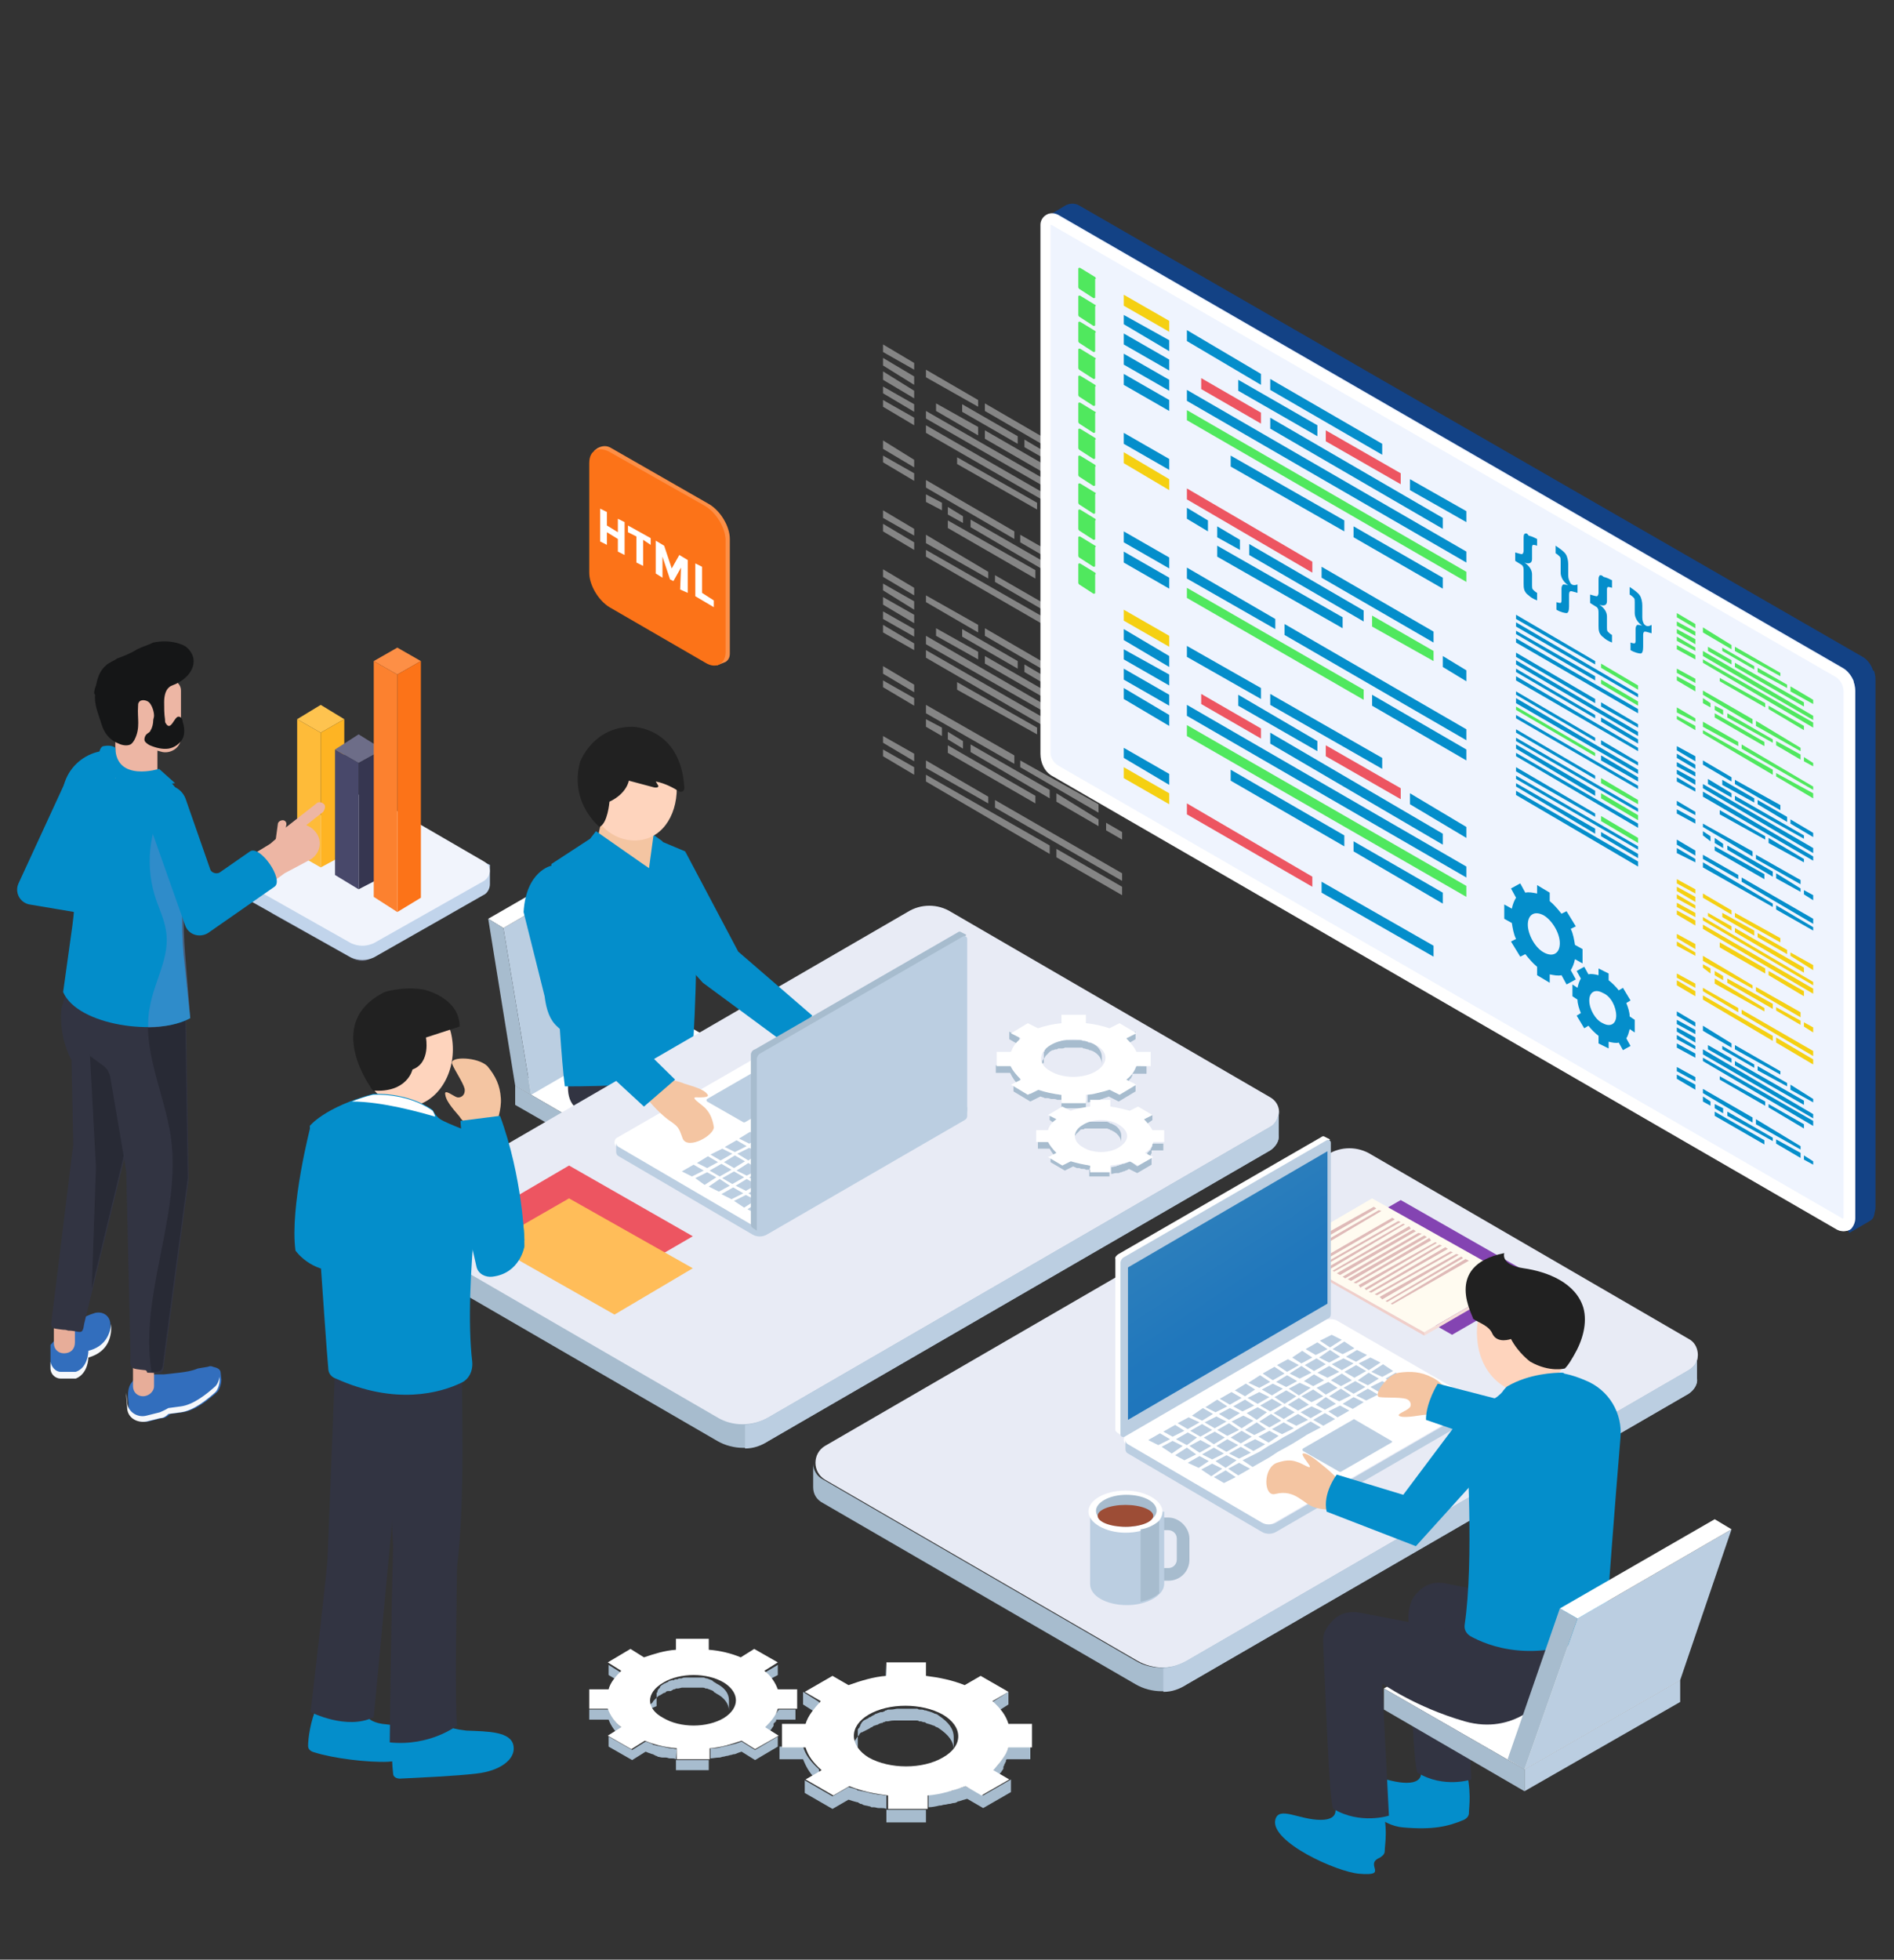 <?xml version="1.0" encoding="utf-8"?>
<!-- Generator: Adobe Illustrator 21.0.0, SVG Export Plug-In . SVG Version: 6.00 Build 0)  -->
<svg version="1.1" id="Layer_1" xmlns="http://www.w3.org/2000/svg" x="0px" y="0px"
     viewBox="0 0 225 232.7" style="enable-background:new 0 0 225 232.7;" xml:space="preserve">
    <rect x="0" y="0" width="225" height="232.7" fill="#333333" stroke="none"/>
    <title>Html 5 Development Company</title>
    <style type="text/css">
	.st0{opacity:0.4;}
	.st1{fill:#FFFFFF;}
	.st2{fill:#BBCEE1;}
	.st3{fill:#A7BCCE;}
	.st4{fill:#323442;}
	.st5{fill:#048ECB;}
	.st6{fill:#F4C5A2;}
	.st7{fill:#FED4BD;}
	.st8{fill:#212121;}
	.st9{fill:#E8EBF5;}
	.st10{fill:#8444B2;}
	.st11{fill:#F0CEC9;}
	.st12{fill:#FFFBF0;}
	.st13{fill:#F5DDD8;}
	.st14{fill:#DFBAB8;}
	.st15{fill:url(#SVGID_1_);}
	.st16{fill:#9D4D36;}
	.st17{fill:#ED5561;}
	.st18{fill:#FFBD59;}
	.st19{fill:#134285;}
	.st20{fill:#EFF4FE;}
	.st21{fill:#ED1C24;}
	.st22{fill:#F5D012;}
	.st23{fill:#50E85E;}
	.st24{fill:#FD8F46;}
	.st25{fill:#FC7318;}
	.st26{opacity:0.3;}
	.st27{opacity:0.902;fill:#99A7D8;enable-background:new    ;}
	.st28{opacity:0.927;fill:#99A7D8;enable-background:new    ;}
	.st29{opacity:0.951;fill:#99A7D8;enable-background:new    ;}
	.st30{opacity:0.976;fill:#99A7D8;enable-background:new    ;}
	.st31{fill:#99A7D8;}
	.st32{fill:#C1D4EB;}
	.st33{fill:#F1F4FC;}
	.st34{fill:#FEC34F;}
	.st35{fill:#FEB423;}
	.st36{fill:#FEBB39;}
	.st37{fill:#6D6D88;}
	.st38{fill:#363650;}
	.st39{fill:#48486A;}
	.st40{fill:#FC812F;}
	.st41{fill:#038DCA;}
	.st42{fill:#326EBD;}
	.st43{fill:#F6F8FB;}
	.st44{fill:#E7AD99;}
	.st45{opacity:0.2;fill:#020202;enable-background:new    ;}
	.st46{opacity:0.2;}
	.st47{fill:#020202;}
	.st48{fill:#EDB6A4;}
	.st49{fill:#151617;}
	.st50{opacity:0.5;}
	.st51{fill:#5B8BCA;}
</style>
<g>
	<g>
		<g class="st0">
			<g>
				<polygon class="st1" points="104.9,40.9 104.9,41.8 108.6,43.9 108.6,43.1 				"/>
				<polygon class="st1" points="104.9,42.5 104.9,43.4 108.6,45.7 108.6,44.7 				"/>
				<polygon class="st1" points="104.9,44.1 104.9,45.1 108.6,47.3 108.6,46.4 				"/>
				<polygon class="st1" points="133.3,63.1 133.3,62.2 110,48.8 110,49.7 				"/>
				<polygon class="st1" points="104.9,45.9 104.9,46.7 108.6,48.9 108.6,48 				"/>
				<polygon class="st1" points="104.9,47.5 104.9,48.3 108.6,50.5 108.6,49.6 				"/>
				<polygon class="st1" points="133.3,64.8 133.3,63.9 110,50.5 110,51.4 				"/>
				<polygon class="st1" points="104.9,52.3 104.9,53.3 108.6,55.5 108.6,54.6 				"/>
				<polygon class="st1" points="104.9,54.1 104.9,54.9 108.6,57.1 108.6,56.2 				"/>
				<polygon class="st1" points="104.9,60.6 104.9,61.5 108.6,63.6 108.6,62.8 				"/>
				<polygon class="st1" points="104.9,62.2 104.9,63.1 108.6,65.3 108.6,64.4 				"/>
				<g>
					<polygon class="st1" points="124.7,73.7 110,65.3 110,66.1 124.7,74.6 					"/>
					<polygon class="st1" points="125.5,74.1 125.5,75.1 133.3,79.6 133.3,78.6 					"/>
				</g>
				<g>
					<polygon class="st1" points="117.4,67.9 110,63.5 110,64.5 117.4,68.7 					"/>
					<polygon class="st1" points="118.2,68.3 118.2,69.1 133.3,77.9 133.3,77 					"/>
				</g>
				<polygon class="st1" points="131.4,71 131.4,71.8 133.3,73 133.3,72.1 				"/>
				<polygon class="st1" points="120.5,63.1 110,57 110,57.9 120.5,64 				"/>
				<polygon class="st1" points="116.2,47.5 110,43.9 110,44.8 116.2,48.3 				"/>
				<g>
					<polygon class="st1" points="126.3,53.3 117,47.9 117,48.8 126.3,54.2 					"/>
				</g>
				<polygon class="st1" points="120.9,51.8 114.3,48 114.3,48.9 120.9,52.7 				"/>
				<g>
					<polygon class="st1" points="127.8,55.8 121.7,52.2 121.7,53.1 127.8,56.6 					"/>
					<polygon class="st1" points="128.6,56.2 128.6,57.1 133.3,59.9 133.3,59 					"/>
				</g>
				<polygon class="st1" points="111.2,47.9 111.2,48.8 116.2,51.7 116.2,50.7 				"/>
				<polygon class="st1" points="131.4,59.4 117,51.1 117,52.1 131.4,60.4 				"/>
				<polygon class="st1" points="123.2,59.7 113.7,54.3 113.7,55.1 123.2,60.5 				"/>
				<polygon class="st1" points="131.4,64.4 123.9,60.1 123.9,61 131.4,65.3 				"/>
				<g>
					<polygon class="st1" points="130.5,68.8 121.2,63.5 121.2,64.4 130.5,69.8 					"/>
				</g>
				<polygon class="st1" points="125.5,67.6 125.5,68.5 130.5,71.4 130.5,70.5 				"/>
				<polygon class="st1" points="111.9,59.7 110,58.7 110,59.6 111.9,60.6 				"/>
				<g>
					<polygon class="st1" points="115.3,61.7 115.3,62.6 124.7,68.1 124.7,67.1 					"/>
					<polygon class="st1" points="114.4,61.3 112.6,60.2 112.6,61.1 114.4,62.1 					"/>
				</g>
				<polygon class="st1" points="123,67.7 112.6,61.8 112.6,62.7 123,68.7 				"/>
			</g>
		</g>
		<g class="st0">
			<g>
				<polygon class="st1" points="104.9,67.6 104.9,68.5 108.6,70.7 108.6,69.8 				"/>
				<polygon class="st1" points="104.9,69.3 104.9,70.1 108.6,72.4 108.6,71.4 				"/>
				<polygon class="st1" points="104.9,70.9 104.9,71.8 108.6,74 108.6,73 				"/>
				<polygon class="st1" points="133.3,89.8 133.3,89 110,75.5 110,76.5 				"/>
				<polygon class="st1" points="104.9,72.6 104.9,73.5 108.6,75.6 108.6,74.7 				"/>
				<polygon class="st1" points="104.9,74.2 104.9,75.1 108.6,77.2 108.6,76.4 				"/>
				<polygon class="st1" points="133.3,91.6 133.3,90.6 110,77.2 110,78.1 				"/>
				<polygon class="st1" points="104.9,79.1 104.9,80 108.6,82.2 108.6,81.3 				"/>
				<polygon class="st1" points="104.9,80.8 104.9,81.6 108.6,83.8 108.6,82.9 				"/>
				<polygon class="st1" points="104.9,87.4 104.9,88.2 108.6,90.4 108.6,89.5 				"/>
				<polygon class="st1" points="104.9,89 104.9,89.8 108.6,92 108.6,91.1 				"/>
				<g>
					<polygon class="st1" points="124.7,100.4 110,92 110,92.8 124.7,101.4 					"/>
					<polygon class="st1" points="125.5,100.8 125.5,101.8 133.3,106.3 133.3,105.3 					"/>
				</g>
				<g>
					<polygon class="st1" points="117.4,94.6 110,90.3 110,91.2 117.4,95.4 					"/>
					<polygon class="st1" points="118.2,95 118.2,95.9 133.3,104.6 133.3,103.7 					"/>
				</g>
				<polygon class="st1" points="131.4,97.7 131.4,98.6 133.3,99.7 133.3,98.8 				"/>
				<polygon class="st1" points="120.5,89.7 110,83.7 110,84.7 120.5,90.7 				"/>
				<polygon class="st1" points="116.2,74.2 110,70.7 110,71.5 116.2,75.1 				"/>
				<g>
					<polygon class="st1" points="126.3,80 117,74.6 117,75.5 126.3,80.9 					"/>
				</g>
				<polygon class="st1" points="120.9,78.5 114.3,74.7 114.3,75.6 120.9,79.4 				"/>
				<g>
					<polygon class="st1" points="127.8,82.5 121.7,78.9 121.7,79.8 127.8,83.4 					"/>
					<polygon class="st1" points="128.6,82.9 128.6,83.8 133.3,86.6 133.3,85.7 					"/>
				</g>
				<polygon class="st1" points="111.2,74.6 111.2,75.5 116.2,78.3 116.2,77.4 				"/>
				<polygon class="st1" points="131.4,86.2 117,77.9 117,78.8 131.4,87.1 				"/>
				<polygon class="st1" points="123.2,86.4 113.7,81 113.7,81.9 123.2,87.2 				"/>
				<polygon class="st1" points="131.4,91.1 123.9,86.8 123.9,87.7 131.4,92 				"/>
				<g>
					<polygon class="st1" points="130.5,95.5 121.2,90.3 121.2,91.1 130.5,96.5 					"/>
				</g>
				<polygon class="st1" points="125.5,94.2 125.5,95.2 130.5,98.1 130.5,97.3 				"/>
				<polygon class="st1" points="111.9,86.4 110,85.4 110,86.3 111.9,87.4 				"/>
				<g>
					<polygon class="st1" points="115.3,88.4 115.3,89.3 124.7,94.8 124.7,93.8 					"/>
					<polygon class="st1" points="114.4,88 112.6,86.9 112.6,87.8 114.4,88.9 					"/>
				</g>
				<polygon class="st1" points="123,94.5 112.6,88.5 112.6,89.4 123,95.4 				"/>
			</g>
		</g>
		<g>
			<g>
				<polygon class="st2" points="76.2,137.6 92.6,128.1 92.6,130.3 76.2,139.8 				"/>
				<polygon class="st1" points="77.7,119.5 92.6,128.1 76.2,137.6 61.2,128.9 				"/>
				<polygon class="st3" points="61.2,128.9 76.2,137.6 76.2,139.8 61.2,131.2 				"/>
			</g>
			<g>
				<polygon class="st2" points="59.8,110.2 76.3,100.6 79.5,120.5 63.1,130 				"/>
				<polygon class="st1" points="74.5,99.6 76.3,100.6 59.8,110.2 58,109.1 				"/>
				<polygon class="st3" points="58,109.1 59.8,110.2 63.1,130 61.2,128.9 				"/>
			</g>
		</g>
		<path class="st4" d="M67.6,128l1.2-2l4.3,1.6c0,0-2.5,5.3-4.3,4.2C66.9,130.8,67.6,128,67.6,128z"/>
		<path class="st5" d="M70.1,99.6l8.2,0.2l3.1,1.3c0,0,0.4,3.4,1.1,8.4c0.6,5-0.4,18.1-0.4,18.1c-3.1,1.5-15,1.4-15,1.4
			c-0.8-6.2-1.6-26.4-1.6-26.4L70.1,99.6z"/>
		<path class="st5" d="M76.2,99.7l2.8,2.5c1.2,7.2,1.1,21.3,1,27.3c-1.1,0.2-2.3,0.3-3.4,0.3c-0.3-15-5.3-29.2-5.6-30.3L76.2,99.7z"
			/>
		<polygon class="st5" points="77.1,103.1 79.6,104.2 78.7,99.9 77.3,98.9 		"/>
		<polygon class="st6" points="71.4,97.7 77.7,98.7 77.1,103.1 71,99.5 		"/>
		<path class="st7" d="M69.8,93.6c0,3.4,2.5,6.2,5.6,6.2s5-2.8,5-6.2c0-3.4-1.8-6.2-5-6.2C72.4,87.5,69.8,90.3,69.8,93.6z"/>
		<polygon class="st5" points="70.8,98.7 77.1,103.1 74.4,105.8 70.1,99.6 		"/>
		<path class="st8" d="M68.9,90.5c0,0,1.5-4.2,6.2-4.2c0,0,5.8,0,6.2,7.3c0,0.3-0.3,0.5-0.6,0.4c-0.6-0.4-1.7-1-2.8-1.2l0.3,0.5l0,0
			c0,0,0.1,0.3-0.5,0.2l-3-0.8c0,0-0.2,1.5-2.3,2.5c0,0-0.2,2.6-1.2,3C71.4,98.3,67.6,95.5,68.9,90.5z"/>
		<g>
			<path class="st9" d="M200.8,159.1l-37.9-22c-1.6-1-3.6-1-5.2,0L98,171.7c-1.5,0.9-1.5,3.1,0,4l37.1,21.5c1.9,1.1,4.3,1.1,6.1,0
				l59.6-34.5C202,161.9,202,159.9,200.8,159.1z"/>
			<path class="st3" d="M200.6,162.7L141,197.2c-1.9,1.1-4.3,1.1-6.1,0l-37.1-21.5c-0.8-0.4-1.2-1.2-1.2-1.9v2.8l0,0l0,0l0,0
				c0,0.8,0.4,1.5,1.2,1.9l37.1,21.5c1.9,1.1,4.3,1.1,6.1,0l59.6-34.5c0.6-0.4,1.1-1.1,1-1.8l0,0v-2.8
				C201.7,161.6,201.4,162.2,200.6,162.7z"/>
			<path class="st2" d="M200.6,162.7L141,197.2c-0.9,0.5-1.8,0.8-2.8,0.9v2.8c1,0,1.9-0.3,2.8-0.9l59.6-34.5c0.6-0.4,1.1-1.1,1-1.8
				l0,0v-2.8C201.7,161.6,201.4,162.2,200.6,162.7z"/>
		</g>
		<g>
			<polygon class="st10" points="155.5,148.8 172.5,158.5 183.4,152.2 166.4,142.5 			"/>
			<g>
				<polygon class="st11" points="169.2,158.2 169.2,158.6 152.2,148.9 152.2,148.6 				"/>
				<polygon class="st12" points="152.2,148.6 169.2,158.2 180.1,151.9 163,142.3 				"/>
				<polygon class="st13" points="169.2,158.2 169.2,158.6 180.1,152.3 180.1,151.9 				"/>
			</g>
			<polygon class="st14" points="163.2,143.3 156.6,147 156.9,147.3 163.5,143.5 			"/>
			<polygon class="st14" points="163.8,143.7 157.2,147.5 157.5,147.7 164.1,143.8 			"/>
			<polygon class="st14" points="165.4,144.6 156.4,149.8 156.7,150 165.7,144.8 			"/>
			<polygon class="st14" points="166.1,145 157,150.2 157.3,150.3 166.4,145.1 			"/>
			<polygon class="st14" points="166.7,145.3 157.7,150.5 158,150.7 166.9,145.4 			"/>
			<polygon class="st14" points="167.4,145.6 158.3,150.9 158.5,151 167.6,145.9 			"/>
			<polygon class="st14" points="167.9,146 158.8,151.2 159.2,151.4 168.2,146.2 			"/>
			<polygon class="st14" points="168.5,146.4 159.5,151.6 159.8,151.8 168.9,146.5 			"/>
			<polygon class="st14" points="169.2,146.7 160.1,151.9 160.5,152.1 169.5,146.9 			"/>
			<polygon class="st14" points="169.8,147 160.8,152.3 161.1,152.4 170,147.3 			"/>
			<polygon class="st14" points="170.5,147.5 161.4,152.6 161.6,152.9 170.7,147.6 			"/>
			<polygon class="st14" points="171,147.8 162.1,153 162.3,153.2 171.3,147.9 			"/>
			<polygon class="st14" points="171.7,148.1 162.6,153.4 162.9,153.5 172,148.3 			"/>
			<polygon class="st14" points="172.3,148.6 163.3,153.7 163.6,153.8 172.6,148.7 			"/>
			<polygon class="st14" points="173,148.9 163.9,154 164.2,154.3 173.3,149 			"/>
			<polygon class="st14" points="173.6,149.2 164.6,154.5 164.8,154.6 173.8,149.4 			"/>
			<polygon class="st14" points="174.1,149.5 165.2,154.8 165.4,154.9 174.5,149.7 			"/>
		</g>
		<g>
			<g>
				<path class="st1" d="M175.1,166.2l-16.3-9.4c-0.4-0.2-1-0.2-1.4,0l-23.6,13.6c-0.4,0.2-0.4,0.9,0,1.1l15.9,9.3
					c0.5,0.3,1.2,0.3,1.7,0l23.5-13.6C175.4,167,175.4,166.4,175.1,166.2z"/>
				<path class="st2" d="M175.1,167.2l-23.5,13.6c-0.5,0.3-1.2,0.3-1.7,0l-15.9-9.3c-0.2-0.1-0.3-0.3-0.3-0.5v1.1l0,0l0,0l0,0
					c0,0.2,0.1,0.4,0.3,0.5l15.9,9.3c0.5,0.3,1.2,0.3,1.7,0l23.5-13.6c0.2-0.1,0.3-0.3,0.3-0.5l0,0v-1.1
					C175.3,167,175.2,167.1,175.1,167.2z"/>
			</g>
			<g>
				<path class="st1" d="M132.9,148.9L157,135c0.1-0.1,0.3-0.1,0.4,0l0,0l0.6,0.3l-0.5,0.6l-0.2,0.2v19.3c0,0.3-0.1,0.5-0.4,0.6
					l-22.8,13.3v0.2l-0.8,1l-0.6-0.4l0,0l0,0l0,0c-0.1-0.1-0.2-0.2-0.2-0.3v-20.3C132.4,149.3,132.7,149,132.9,148.9z"/>
				<path class="st2" d="M133.5,149.3l24.1-13.9c0.2-0.1,0.5,0,0.5,0.3V156c0,0.3-0.1,0.5-0.4,0.6l-24.1,14c-0.2,0.1-0.5,0-0.5-0.3
					V150C133.1,149.7,133.3,149.4,133.5,149.3z"/>
			</g>

				<linearGradient id="SVGID_1_" gradientUnits="userSpaceOnUse" x1="-479.822" y1="41.642" x2="-501.127" y2="9.569" gradientTransform="matrix(1 0 0 1 632.973 122)">
				<stop  offset="0" style="stop-color:#1C75BC"/>
				<stop  offset="0.279" style="stop-color:#2077BC"/>
				<stop  offset="0.541" style="stop-color:#2B7EBC"/>
				<stop  offset="0.796" style="stop-color:#3E88BC"/>
				<stop  offset="1" style="stop-color:#5394BC"/>
			</linearGradient>
			<polygon class="st15" points="134,150.5 157.7,136.7 157.7,154.8 134,168.6 			"/>
			<g>
				<polygon class="st2" points="159.4,159.1 158.2,158.5 156.8,159.2 158,160 				"/>
				<polygon class="st2" points="157.7,160.2 156.5,159.4 155.1,160.2 156.3,160.9 				"/>
				<polygon class="st2" points="155.9,161.2 154.7,160.4 153.5,161.2 154.6,161.9 				"/>
				<polygon class="st2" points="154.3,162.1 153,161.4 151.7,162.1 152.9,162.9 				"/>
				<polygon class="st2" points="152.6,163.1 151.4,162.3 150,163.1 151.2,163.9 				"/>
				<polygon class="st2" points="150.9,164.1 149.7,163.3 148.3,164.2 149.6,164.8 				"/>
				<polygon class="st2" points="149.1,165 148,164.3 146.7,165.1 147.9,165.8 				"/>
				<polygon class="st2" points="147.5,166 146.3,165.3 144.9,166.1 146.1,166.8 				"/>
				<polygon class="st2" points="145.8,167 144.6,166.2 143.2,167.1 144.4,167.7 				"/>
				<polygon class="st2" points="144.1,167.9 142.9,167.2 141.6,168.1 142.8,168.7 				"/>
				<polygon class="st2" points="142.5,168.9 141.2,168.3 139.9,169 141.1,169.7 				"/>
				<polygon class="st2" points="140.7,169.9 139.6,169.2 138.2,170 139.3,170.6 				"/>
				<polygon class="st2" points="137.8,170.2 136.4,171 137.6,171.6 139,170.9 				"/>
				<polygon class="st2" points="159.5,160.8 160.9,160.1 159.7,159.3 158.3,160.2 				"/>
				<polygon class="st2" points="156.7,161.2 157.9,161.8 159.2,161.1 158,160.3 				"/>
				<polygon class="st2" points="155,162.1 156.1,162.8 157.5,162 156.4,161.3 				"/>
				<polygon class="st2" points="153.2,163.1 154.4,163.7 155.8,163 154.6,162.2 				"/>
				<polygon class="st2" points="151.6,164.1 152.8,164.7 154.1,164 152.9,163.3 				"/>
				<polygon class="st2" points="149.9,165 151.1,165.7 152.4,164.9 151.2,164.3 				"/>
				<polygon class="st2" points="148.2,166 149.4,166.7 150.8,165.9 149.6,165.3 				"/>
				<polygon class="st2" points="146.5,167 147.6,167.6 149,166.9 147.9,166.2 				"/>
				<polygon class="st2" points="144.8,167.9 146,168.6 147.3,167.8 146.1,167.2 				"/>
				<polygon class="st2" points="143.1,168.9 144.3,169.6 145.7,168.8 144.5,168.2 				"/>
				<polygon class="st2" points="141.4,169.9 142.6,170.6 144,169.8 142.8,169.1 				"/>
				<polygon class="st2" points="139.7,170.9 141,171.6 142.2,170.7 141.1,170.1 				"/>
				<polygon class="st2" points="139.3,171.1 138,171.8 139.2,172.6 140.5,171.7 				"/>
				<polygon class="st2" points="161.1,161.7 162.4,160.9 161.2,160.3 159.9,161.1 				"/>
				<polygon class="st2" points="158.2,162 159.4,162.7 160.8,161.9 159.6,161.3 				"/>
				<polygon class="st2" points="159.1,162.9 157.9,162.2 156.5,163 157.7,163.6 				"/>
				<polygon class="st2" points="154.9,164 156,164.6 157.3,163.9 156.1,163.2 				"/>
				<polygon class="st2" points="153.1,164.9 154.3,165.7 155.7,164.8 154.4,164.2 				"/>
				<polygon class="st2" points="151.4,165.9 152.6,166.7 154,165.8 152.8,165.1 				"/>
				<polygon class="st2" points="149.7,166.9 150.9,167.6 152.3,166.8 151.1,166.1 				"/>
				<polygon class="st2" points="148.1,167.8 149.3,168.6 150.5,167.7 149.4,167.1 				"/>
				<polygon class="st2" points="146.3,168.8 147.5,169.6 148.9,168.7 147.7,168.1 				"/>
				<polygon class="st2" points="144.6,169.8 145.8,170.5 147.2,169.8 146,169 				"/>
				<polygon class="st2" points="143,170.7 144.2,171.5 145.5,170.7 144.3,170 				"/>
				<polygon class="st2" points="143.9,171.7 142.6,171 141.3,171.7 142.5,172.5 				"/>
				<polygon class="st2" points="141,171.9 139.6,172.8 140.7,173.4 142.1,172.7 				"/>
				<polygon class="st2" points="162.6,162.7 164,161.8 162.8,161.2 161.4,161.9 				"/>
				<polygon class="st2" points="162.3,162.8 161.1,162.1 159.7,162.9 160.9,163.6 				"/>
				<polygon class="st2" points="160.6,163.9 159.4,163.1 158.1,163.9 159.3,164.6 				"/>
				<polygon class="st2" points="158.9,164.8 157.8,164.1 156.4,164.8 157.5,165.6 				"/>
				<polygon class="st2" points="157.2,165.8 156,165 154.6,165.8 155.8,166.5 				"/>
				<polygon class="st2" points="155.5,166.8 154.3,166 153,166.8 154.2,167.5 				"/>
				<polygon class="st2" points="153.8,167.7 152.6,167 151.3,167.8 152.5,168.5 				"/>
				<polygon class="st2" points="152.2,168.7 151,167.9 149.6,168.8 150.8,169.5 				"/>
				<polygon class="st2" points="150.4,169.7 149.3,168.9 147.9,169.8 149,170.4 				"/>
				<polygon class="st2" points="148.7,170.6 147.5,169.9 146.2,170.7 147.4,171.4 				"/>
				<polygon class="st2" points="147.1,171.6 145.8,170.9 144.5,171.7 145.7,172.4 				"/>
				<polygon class="st2" points="145.4,172.6 144.2,171.9 142.8,172.7 144,173.3 				"/>
				<polygon class="st2" points="142.5,172.9 141.1,173.7 142.4,174.3 143.6,173.5 				"/>
				<polygon class="st2" points="164.2,163.5 165.5,162.8 164.3,162 162.9,162.9 				"/>
				<polygon class="st2" points="163.8,163.7 162.6,163 161.3,163.9 162.5,164.5 				"/>
				<polygon class="st2" points="162.2,164.7 161,164 159.6,164.8 160.8,165.5 				"/>
				<polygon class="st2" points="160.5,165.7 159.3,164.9 157.9,165.8 159.1,166.4 				"/>
				<polygon class="st2" points="158.7,166.7 157.5,165.9 156.3,166.8 157.4,167.4 				"/>
				<polygon class="st2" points="157.1,167.6 155.8,167 154.5,167.7 155.7,168.4 				"/>
				<polygon class="st2" points="155.4,168.6 154.2,167.9 152.8,168.7 154,169.3 				"/>
				<polygon class="st2" points="153.7,169.6 152.5,168.9 151.1,169.7 152.3,170.3 				"/>
				<polygon class="st2" points="151.9,170.5 150.8,169.9 149.5,170.6 150.7,171.3 				"/>
                <polygon class="st2" points="150.3,171.5 149.1,170.9 147.7,171.6 148.9,172.3 				"/>
                <polygon class="st2" points="148.6,172.5 147.4,171.8 146,172.6 147.2,173.2 				"/>
                <polygon class="st2" points="146.9,173.4 145.7,172.8 144.4,173.5 145.6,174.3 				"/>
                <polygon class="st2" points="144,173.8 142.7,174.5 143.9,175.3 145.2,174.4 				"/>
                <polygon class="st2" points="165.8,163 164.6,163.7 165.7,164.4 167.1,163.6 				"/>
                <polygon class="st2" points="162.8,164.7 164,165.4 165.4,164.6 164.2,164 				"/>
                <polygon class="st2" points="161.1,165.7 162.3,166.3 163.7,165.6 162.5,164.9 				"/>
                <polygon class="st2" points="159.5,166.7 160.7,167.3 162,166.5 160.8,165.9 				"/>
                <polygon class="st2" points="157.8,167.6 158.9,168.3 160.3,167.5 159.2,166.9 				"/>
                <polygon class="st2" points="156,168.6 157.2,169.3 158.6,168.5 157.4,167.8 				"/>
                <polygon class="st2" points="155.7,168.8 154,169.8 154,169.8 153.7,170 152.4,170.7 152.4,170.7 151.6,171.2 150.7,171.7
					150.7,171.7 149.6,172.4 147.6,173.4 148.8,174.2 150.9,173 151.8,172.4 151.8,172.4 152.9,171.8 153.6,171.4 153.6,171.4
					154.9,170.6 155.2,170.4 155.2,170.4 156.9,169.5 				"/>
                <polygon class="st2" points="145.9,174.4 147.1,175.2 148.5,174.4 147.2,173.7 				"/>
                <polygon class="st2" points="144.2,175.4 145.4,176.1 146.8,175.4 145.6,174.6 				"/>
			</g>
			<path class="st2" d="M165.3,171.1l-4.3-2.5c-0.1-0.1-0.2-0.1-0.3,0l-5.9,3.4c-0.1,0.1-0.1,0.2,0,0.3l4.2,2.4
				c0.1,0.1,0.3,0.1,0.4,0l5.9-3.4C165.4,171.3,165.4,171.1,165.3,171.1z"/>
		</g>
		<g>
			<g>
				<polygon class="st3" points="105.3,199.1 105.2,197.5 105.2,199 105.2,200.5 				"/>
				<polygon class="st3" points="119.8,200.9 117.9,202.1 117.9,203.6 119.8,202.4 				"/>
				<polygon class="st3" points="97.3,202.1 95.4,200.9 95.4,202.4 97.3,203.6 				"/>
				<path class="st3" d="M101.4,207.2v-0.1c0-0.1,0-0.1,0-0.2c0,0,0-0.1,0.1-0.1c0-0.1,0.1-0.1,0.1-0.2l0.1-0.1
					c0-0.1,0.1-0.1,0.1-0.2l0.1-0.1c0.1-0.1,0.2-0.2,0.2-0.3l0.1-0.1c0.1-0.1,0.1-0.1,0.2-0.1s0.1-0.1,0.2-0.1s0.1-0.1,0.2-0.1
					s0.1-0.1,0.2-0.1c0.2-0.1,0.4-0.2,0.5-0.3c0.1,0,0.1,0,0.2-0.1s0.3-0.1,0.5-0.2c0.1,0,0.1,0,0.2-0.1c0.1,0,0.2-0.1,0.3-0.1
					s0.2,0,0.2-0.1c0.1,0,0.2,0,0.3-0.1c0.1,0,0.1,0,0.2,0c0.2,0,0.4-0.1,0.8-0.1c0.1,0,0.1,0,0.2,0s0.3,0,0.4,0s0.2,0,0.3,0
					c0.1,0,0.2,0,0.3,0c0.1,0,0.2,0,0.3,0c0.1,0,0.2,0,0.3,0c0.1,0,0.2,0,0.3,0s0.2,0,0.3,0s0.2,0,0.3,0s0.2,0,0.3,0.1
					c0.1,0,0.2,0,0.2,0c0.1,0,0.2,0.1,0.4,0.1c0.1,0,0.1,0,0.2,0.1c0.2,0.1,0.4,0.1,0.6,0.2c0.1,0,0.2,0.1,0.3,0.1
					c0,0,0.1,0,0.2,0.1s0.3,0.1,0.4,0.2c1.2,0.8,1.8,1.6,1.8,2.6v-1.5c0-1-0.6-1.8-1.8-2.6c-0.1-0.1-0.3-0.2-0.4-0.2
					c0,0-0.1,0-0.2-0.1c-0.1,0-0.2-0.1-0.3-0.1l0,0c-0.2-0.1-0.4-0.1-0.6-0.2l0,0h-0.1c-0.1,0-0.2-0.1-0.4-0.1h-0.1h-0.1
					c-0.1,0-0.2,0-0.3-0.1h-0.1h-0.1c-0.1,0-0.2,0-0.3,0h-0.1h-0.1c-0.1,0-0.2,0-0.3,0h-0.1h-0.1c-0.1,0-0.2,0-0.3,0
					c-0.1,0-0.1,0-0.2,0h-0.1c-0.1,0-0.3,0-0.4,0s-0.1,0-0.2,0l0,0c-0.2,0-0.4,0.1-0.8,0.1l0,0c-0.1,0-0.1,0-0.2,0s-0.2,0-0.3,0.1
					c-0.1,0-0.2,0-0.2,0.1c-0.1,0-0.2,0.1-0.3,0.1c0,0,0,0-0.1,0h-0.1c-0.2,0.1-0.3,0.1-0.5,0.2c-0.1,0-0.1,0-0.2,0.1
					c-0.2,0.1-0.4,0.2-0.5,0.3c0,0,0,0-0.1,0s-0.1,0.1-0.1,0.1c-0.1,0-0.1,0.1-0.2,0.1s-0.1,0.1-0.2,0.1s-0.1,0.1-0.2,0.1l0,0
					c0,0,0,0-0.1,0.1s-0.2,0.2-0.2,0.3c0,0,0,0-0.1,0.1c0,0,0,0,0,0.1s-0.1,0.1-0.1,0.2c0,0,0,0.1-0.1,0.1l0,0
					c0,0.1-0.1,0.1-0.1,0.2v0.1l0,0c0,0.1,0,0.1,0,0.2v0.1l0,0c0,0.1,0,0.1,0,0.2v0.1c0,0,0,0,0,0.1v1.5c0-0.1,0-0.1,0-0.2
					C101.4,207.4,101.4,207.3,101.4,207.2z"/>
				<path class="st3" d="M119.8,207.5c0,0.1-0.1,0.2-0.1,0.2c0,0.1,0,0.1-0.1,0.2c0,0.1,0,0.1-0.1,0.2c0,0.1-0.1,0.1-0.1,0.2
					c0,0.1-0.1,0.1-0.1,0.2s-0.1,0.1-0.1,0.2l-0.1,0.1c0,0.1-0.1,0.1-0.1,0.2l-0.1,0.1c-0.1,0.1-0.2,0.2-0.3,0.4l0,0
					c-0.1,0.1-0.2,0.2-0.3,0.3c-0.1,0.1-0.2,0.2-0.3,0.2v1.5c0.1-0.1,0.1-0.1,0.2-0.2l0,0c0.1-0.1,0.2-0.2,0.3-0.3l0,0
					c0.1-0.1,0.2-0.2,0.3-0.4l0,0c0,0,0-0.1,0.1-0.1c0-0.1,0.1-0.1,0.1-0.2l0.1-0.1c0-0.1,0.1-0.1,0.1-0.2c0,0,0,0,0-0.1v-0.1
					c0-0.1,0.1-0.1,0.1-0.2c0-0.1,0-0.1,0.1-0.2c0-0.1,0-0.1,0.1-0.2c0,0,0,0,0-0.1s0-0.1,0.1-0.2h2.8v-1.5h-2.6V207.5z"/>
				<path class="st3" d="M97.3,211.6v-1.5c-1-0.9-1.6-1.7-1.9-2.7h-2.8v1.5h2.8C95.8,209.9,96.3,210.8,97.3,211.6z"/>
				<path class="st3" d="M114.7,212.1c-0.3,0.1-0.6,0.2-1,0.3c-0.2,0.1-0.4,0.1-0.5,0.2c-0.2,0-0.3,0.1-0.5,0.1s-0.4,0.1-0.6,0.1
					s-0.3,0.1-0.5,0.1c-0.4,0.1-0.9,0.1-1.3,0.2v1.5c0.4,0,0.9-0.1,1.3-0.2c0,0,0,0,0.1,0c0.2,0,0.3-0.1,0.5-0.1s0.4-0.1,0.6-0.1
					s0.3-0.1,0.5-0.1s0.4-0.1,0.5-0.2c0,0,0,0,0.1,0c0.3-0.1,0.6-0.2,1-0.3l1.9,1.1l3.3-1.9v-1.5l-3.3,1.9L114.7,212.1z"/>
				<path class="st3" d="M105.3,213.2c-0.3,0-0.6-0.1-0.9-0.1c-0.2,0-0.4-0.1-0.6-0.1s-0.3-0.1-0.5-0.1c-0.2-0.1-0.5-0.1-0.8-0.2
					c-0.2,0-0.4-0.1-0.5-0.1s-0.2,0-0.2-0.1c-0.3-0.1-0.6-0.2-1-0.3l0,0l-1.9,1.1l-3.3-1.9v1.5l3.3,1.9l1.9-1.1
					c0.3,0.1,0.6,0.2,1,0.3c0.1,0,0.2,0,0.2,0.1c0.1,0,0.2,0.1,0.2,0.1c0.1,0,0.2,0,0.3,0.1c0.2,0.1,0.5,0.1,0.8,0.2
					c0.1,0,0.1,0,0.2,0.1c0.1,0,0.2,0,0.3,0c0.2,0,0.4,0.1,0.6,0.1c0.1,0,0.2,0,0.3,0c0.2,0,0.4,0,0.6,0.1l0,0l0,0l0,0v1.6h4.7v-1.5
					h-4.7V213.2z"/>
			</g>
			<g>
				<path class="st1" d="M116.6,213.2l-1.9-1.1c-1.4,0.5-3,1-4.5,1.1v1.6h-4.7v-1.6c-1.6-0.2-3.1-0.5-4.6-1.1l-1.9,1.1l-3.3-1.9
					l1.9-1.1c-1-0.9-1.6-1.7-1.9-2.7h-2.8v-2.8h2.8c0.3-1,1-1.8,1.8-2.7l-1.9-1.1l3.3-1.9l1.9,1.1c1.4-0.5,3-1,4.5-1.1v-1.6h4.7v1.6
					c1.6,0.2,3.1,0.5,4.6,1.1l1.9-1.1l3.3,1.9l-1.9,1.1c1,0.9,1.6,1.7,1.9,2.7h2.8v2.8h-2.8c-0.3,1-1,1.8-1.8,2.7l1.9,1.1
					L116.6,213.2z M103.2,208.7c2.5,1.4,6.4,1.4,8.8,0c2.5-1.4,2.4-3.7,0-5.1c-2.5-1.4-6.4-1.4-8.8,0
					C100.8,205,100.9,207.3,103.2,208.7"/>
			</g>
		</g>
		<g>
			<g>
				<polygon class="st3" points="80.4,196.2 80.4,194.9 80.4,196.1 80.4,197.4 				"/>
				<polygon class="st3" points="92.4,197.7 90.7,198.7 90.7,199.8 92.4,198.9 				"/>
				<polygon class="st3" points="73.9,198.7 72.3,197.7 72.3,198.9 73.8,199.8 				"/>
				<path class="st3" d="M77.3,202.7v-0.1v-0.1v-0.1c0,0,0-0.1,0.1-0.1c0,0,0-0.1,0.1-0.1c0-0.1,0.1-0.1,0.1-0.2l0.1-0.1
					c0.1-0.1,0.1-0.1,0.2-0.2l0.1-0.1l0.1-0.1l0.1-0.1c0.1,0,0.1-0.1,0.2-0.1s0.1-0.1,0.2-0.1c0.1-0.1,0.3-0.2,0.4-0.2
					c0,0,0.1,0,0.1-0.1c0.1-0.1,0.2-0.1,0.4-0.1h0.1c0.1,0,0.2,0,0.2-0.1c0.1,0,0.1,0,0.2-0.1c0.1,0,0.2,0,0.3-0.1
					c0.1,0,0.1,0,0.2,0c0.2,0,0.4-0.1,0.5-0.1s0.1,0,0.2,0s0.2,0,0.3,0s0.1,0,0.2,0s0.2,0,0.3,0c0.1,0,0.1,0,0.2,0s0.2,0,0.2,0
					c0.1,0,0.1,0,0.2,0s0.2,0,0.2,0c0.1,0,0.1,0,0.2,0s0.2,0,0.3,0c0.1,0,0.1,0,0.2,0s0.2,0,0.3,0.1c0.1,0,0.1,0,0.2,0
					c0.2,0.1,0.3,0.1,0.5,0.2c0.1,0,0.2,0.1,0.2,0.1s0.1,0,0.1,0.1c0.1,0.1,0.2,0.1,0.3,0.2c1,0.5,1.5,1.3,1.5,2v-1.2
					c0-0.8-0.5-1.5-1.5-2c-0.1-0.1-0.2-0.1-0.3-0.2c0,0-0.1,0-0.1-0.1c-0.1,0-0.1-0.1-0.2-0.1l0,0c-0.2-0.1-0.3-0.1-0.5-0.2l0,0
					h-0.1c-0.1,0-0.2-0.1-0.3-0.1H84h-0.1c-0.1,0-0.2,0-0.3,0h-0.1h-0.1c-0.1,0-0.2,0-0.2,0H83h-0.1c-0.1,0-0.2,0-0.2,0h-0.1h-0.1
					c-0.1,0-0.2,0-0.3,0H82h-0.1c-0.1,0-0.2,0-0.3,0h-0.1l0,0c-0.2,0-0.4,0-0.5,0.1l0,0c-0.1,0-0.1,0-0.2,0s-0.2,0-0.3,0.1
					c-0.1,0-0.1,0-0.2,0s-0.2,0-0.2,0.1c0,0,0,0-0.1,0h-0.1c-0.1,0-0.3,0.1-0.4,0.1c0,0-0.1,0-0.1,0.1c-0.2,0.1-0.3,0.1-0.4,0.2
					c0,0,0,0-0.1,0l-0.1,0.1c-0.1,0-0.1,0.1-0.2,0.1l-0.1,0.1l-0.1,0.1l0,0c0,0,0,0,0,0.1c-0.1,0.1-0.1,0.1-0.2,0.2l0,0l0,0
					c0,0.1-0.1,0.1-0.1,0.2c0,0,0,0,0,0.1l0,0c0,0,0,0.1-0.1,0.1v0.1l0,0v0.1v0.1l0,0v0.1v0.1l0,0v1.2v-0.1
					C77.3,202.9,77.3,202.9,77.3,202.7z"/>
				<path class="st3" d="M92.4,203.1c0,0.1,0,0.1-0.1,0.2c0,0,0,0.1-0.1,0.1c0,0,0,0.1-0.1,0.1c0,0,0,0.1-0.1,0.1c0,0,0,0.1-0.1,0.1
					c0,0.1-0.1,0.1-0.1,0.2c0,0,0,0.1-0.1,0.1c0,0.1-0.1,0.1-0.1,0.2l-0.1,0.1c-0.1,0.1-0.2,0.2-0.2,0.3l0,0
					c-0.1,0.1-0.2,0.2-0.2,0.2c-0.1,0.1-0.1,0.1-0.2,0.2v1.2c0.1-0.1,0.1-0.1,0.2-0.2l0,0c0.1-0.1,0.2-0.2,0.2-0.2l0,0
					c0.1-0.1,0.2-0.2,0.2-0.3l0,0c0,0,0-0.1,0.1-0.1c0-0.1,0.1-0.1,0.1-0.2l0.1-0.1c0-0.1,0.1-0.1,0.1-0.2c0,0,0,0,0-0.1
					c0,0,0,0,0-0.1c0,0,0-0.1,0.1-0.1c0,0,0-0.1,0.1-0.1c0,0,0-0.1,0.1-0.1c0,0,0,0,0-0.1v-0.1h2.3V203h-2v0.1H92.4z"/>
				<path class="st3" d="M73.9,206.4v-1.2c-0.8-0.6-1.3-1.4-1.6-2.2H70v1.2h2.3C72.6,205,73.2,205.8,73.9,206.4z"/>
				<path class="st3" d="M88.1,206.8c-0.3,0.1-0.5,0.2-0.9,0.3c-0.1,0-0.3,0.1-0.4,0.1s-0.3,0.1-0.4,0.1c-0.2,0-0.3,0.1-0.5,0.1
					c-0.1,0-0.3,0.1-0.4,0.1c-0.3,0.1-0.6,0.1-1.1,0.1v1.2c0.3,0,0.6-0.1,1.1-0.1l0,0c0.1,0,0.3-0.1,0.4-0.1c0.2,0,0.3-0.1,0.5-0.1
					c0.1,0,0.3-0.1,0.4-0.1s0.3-0.1,0.4-0.1c0,0,0,0,0.1,0c0.2-0.1,0.5-0.2,0.8-0.3l1.6,1l2.7-1.6v-1.2l-2.7,1.6L88.1,206.8z"/>
				<path class="st3" d="M80.4,207.7c-0.2,0-0.4-0.1-0.8-0.1c-0.2,0-0.3-0.1-0.5-0.1c-0.1,0-0.3-0.1-0.4-0.1c-0.2,0-0.4-0.1-0.6-0.1
					c-0.1,0-0.3-0.1-0.4-0.1s-0.1,0-0.2-0.1c-0.2-0.1-0.5-0.2-0.8-0.3l0,0l-1.6,1l-2.8-1.6v1.2l2.8,1.6l1.6-1
					c0.2,0.1,0.5,0.2,0.8,0.3c0.1,0,0.1,0,0.2,0.1c0.1,0,0.1,0,0.2,0.1c0.1,0,0.2,0,0.2,0.1c0.2,0,0.4,0.1,0.6,0.1
					c0.1,0,0.1,0,0.2,0s0.2,0,0.2,0c0.2,0,0.3,0.1,0.5,0.1c0.1,0,0.1,0,0.2,0c0.2,0,0.3,0,0.5,0.1l0,0l0,0l0,0v1.3h3.9V209h-3.9
					L80.4,207.7z"/>
			</g>
			<g>
				<path class="st1" d="M89.7,207.7l-1.6-1c-1.2,0.4-2.4,0.8-3.8,0.9v1.3h-3.9v-1.3c-1.3-0.1-2.6-0.4-3.8-0.9l-1.6,1l-2.8-1.6
					l1.6-1c-0.8-0.6-1.3-1.4-1.6-2.2H70v-2.3h2.3c0.2-0.8,0.8-1.5,1.5-2.2l-1.6-1l2.7-1.6l1.6,1c1.2-0.4,2.4-0.8,3.8-0.9v-1.3h3.9
					v1.3c1.3,0.1,2.6,0.4,3.8,0.9l1.6-1l2.8,1.6l-1.6,1c0.8,0.6,1.3,1.4,1.6,2.2h2.3v2.3h-2.3c-0.2,0.8-0.8,1.5-1.5,2.2l1.6,1
					L89.7,207.7z M78.8,204c2,1.2,5.2,1.2,7.2,0c1.9-1.2,1.9-3,0-4.2c-2-1.2-5.2-1.2-7.2,0C76.7,201,76.7,202.9,78.8,204"/>
			</g>
		</g>
		<path class="st5" d="M167.1,211.7c2.4,0,1.6-1.8,1.6-1.8c3.6-1.1,5.3-0.4,5.3-0.4c0.9,3.1,0.5,5.1,0.5,5.8c0,0.3-0.2,0.6-0.6,0.8
			c-1.9,0.8-3.7,1.2-7.2,0.9c-2.6-0.2-5.4-2.7-4.7-5.2C162.4,210.1,164.8,211.7,167.1,211.7z"/>
		<path class="st4" d="M168.2,189.3c0.8-0.9,1.9-1.7,3.9-1.2l21.3,4.1l-0.8,5.5c0,0-3.2,4.3-9.1,2.7c-5.7-1.6-9.5-4.3-9.5-4.3
			l0.8,15.2c0,0-3.3,1.1-6.4-0.8c-0.5-0.3-1-14.9-1.1-18.6C167.4,190.8,167.6,190,168.2,189.3z"/>
		<path class="st5" d="M156.9,216.1c2.5,0,1.6-1.8,1.6-1.8c3.7-1.1,5.5-0.5,5.5-0.5c1,3.2,0.5,5.2,0.5,6c0,0.4-0.3,0.6-0.6,0.8
			c-1.9,0.8,1.2,2.2-2.4,1.9c-2.7-0.2-10.6-3.8-10-6.4C151.9,214.4,154.3,216.1,156.9,216.1z"/>
		<g>
			<polygon class="st2" points="181.1,210.1 199.6,199.5 199.6,202.1 181.1,212.7 			"/>
			<polygon class="st1" points="182.9,189.9 199.6,199.5 181.1,210.1 164.4,200.5 			"/>
			<polygon class="st3" points="164.4,200.5 181.1,210.1 181.1,212.7 164.4,203 			"/>
		</g>
		<path class="st4" d="M158,192.8c0.8-1,1.9-1.7,4.1-1.2l22.2,4.3l-0.9,5.7c0,0-3.4,4.5-9.4,2.8c-5.9-1.7-9.8-4.5-9.8-4.5l0.8,15.7
			c0,0-3.4,1.1-6.6-0.8c-0.5-0.3-1-15.5-1.2-19.4C157.1,194.3,157.3,193.6,158,192.8z"/>
		<path class="st7" d="M175.5,159.1c0.3,3.8,3.1,6.5,6.1,6.2s5.2-3.6,4.8-7.3c-0.3-3.8-3.1-6.5-6.1-6.2S175.1,155.3,175.5,159.1z"/>
		<path class="st6" d="M171,167.7c0,0-1.3,0.3-1.7,0.3s-2.2,0.4-2.9,0.2c-0.8-0.2,0.6-0.6,1-1c0.3-0.2,0.3-0.9-0.4-1.1
			c-0.8-0.2-2.4-0.1-3.1-0.2c-0.9-0.1,0.9-2.7,2.3-2.9s2.6-0.1,3.8,0.5c1.2,0.5,1.8,1.6,2.4,1.7L171,167.7z"/>
		<path class="st5" d="M170.8,164.3l8.9,2.3l0.4,5.7l-10.7-3.7C169.4,166.5,170.8,164.3,170.8,164.3z"/>
		<path class="st5" d="M185.5,163c-0.8,0-3.8,0.1-6.4,1.6c-0.2,0.1-0.3,0.3-0.5,0.5c-0.1,0.2-0.4,0.5-0.8,0.8
			c-0.4,0.3-1.8,0.8-2.8,1.2c-0.6,0.2-0.9,0.8-0.9,1.4c0.2,3.7,1,16.9-0.1,24.4c-0.1,0.6,0.2,1.1,0.7,1.4c2,1.1,7.5,3.4,15.3-0.2
			c0.4-0.2,0.7-0.6,0.8-1.1c0.2-3.2,1.1-15.1,1.7-22.2c0.3-3-1.4-5.8-4.2-6.9c-0.7-0.3-1.5-0.6-2.5-0.8
			C185.8,163,185.6,163,185.5,163z"/>
		<g>
			<polygon class="st2" points="187.4,192.2 205.7,181.6 199.6,199.5 181.1,210.1 			"/>
			<polygon class="st1" points="203.7,180.4 205.7,181.6 187.4,192.2 185.3,191 			"/>
			<polygon class="st3" points="185.3,191 187.4,192.2 181.1,210.1 179.1,208.9 			"/>
		</g>
		<path class="st6" d="M158.9,175.6c0,0-1-1-1.4-1.3s-1.7-1.5-2.5-1.7s0.5,1.2,0.6,1.5c0.1,0.4-0.8-0.3-1.5-0.5
			c-0.8-0.3-1.5-0.2-2.4,0.1c-1.7,0.6-1.6,4.1-0.2,3.7c2.4-0.6,3.3,1.2,4.7,1.6c1,0.3,1.4,0.2,1.9,0.3L158.9,175.6z"/>
		<path class="st5" d="M174.2,167.5l-7.5,10l-7.9-2.4c0,0-1.7,2.2-1.2,4.4l10.6,4.1l8.5-9.4C176.7,174.3,179.6,168.4,174.2,167.5z"
			/>
		<path class="st8" d="M178.7,148.8c0,0-0.5,1.4,2.3,1.8c2.8,0.4,6.2,1.7,7.1,4.7c0.5,1.8-0.1,3.9-1.1,5.6c-0.3,0.5-0.6,1.1-1.1,1.6
			c0,0-1.8,0.5-4.1-0.8c0,0-1.4-1-2.3-2.7c0,0-1.6,0.6-2.2-0.6c-0.4-1-1.6-1.3-2.3-1.8C175.1,156.4,171.3,150.3,178.7,148.8z"/>
		<g>
			<path class="st3" d="M138.8,180.2h-1.4v1.5h1.4c0.5,0,1,0.4,1,1v2.5c0,0.5-0.4,1-1,1h-2v1.5h2c1.4,0,2.5-1.1,2.5-2.5v-2.5
				C141.3,181.4,140.1,180.2,138.8,180.2z"/>
			<path class="st2" d="M138.3,179.5v8.6c0,1.3-2,2.5-4.4,2.5c-2.5,0-4.4-1.1-4.4-2.5v-8.6H138.3z"/>
			<path class="st1" d="M129.3,179.5c0,1.3,2,2.5,4.4,2.5c2.5,0,4.4-1.1,4.4-2.5c0-1.3-2-2.5-4.4-2.5S129.3,178.1,129.3,179.5z"/>
			<path class="st3" d="M130.2,179.4c0,1.1,1.6,1.9,3.6,1.9c1.9,0,3.6-0.9,3.6-1.9c0-1.1-1.6-1.9-3.6-1.9S130.2,178.4,130.2,179.4z"
				/>
			<ellipse class="st16" cx="133.7" cy="180" rx="3.3" ry="1.3"/>
			<path class="st3" d="M135.5,181.6v8.6c0.9-0.2,1.6-0.5,2.2-1v-8.6C137.1,181.1,136.3,181.5,135.5,181.6z"/>
		</g>
		<g>
			<path class="st9" d="M150.9,130.3l-37.9-22c-1.6-1-3.6-1-5.2,0l-59.7,34.6c-1.5,0.9-1.5,3.1,0,4l37.1,21.5c1.9,1.1,4.3,1.1,6.1,0
				l59.6-34.5C152.3,133,152.3,131.1,150.9,130.3z"/>
			<path class="st3" d="M150.9,133.8l-59.6,34.5c-1.9,1.1-4.3,1.1-6.1,0l-37.1-21.5c-0.8-0.4-1.2-1.2-1.2-1.9v2.8l0,0l0,0l0,0
				c0,0.8,0.4,1.5,1.2,1.9l37.1,21.5c1.9,1.1,4.3,1.1,6.1,0l59.6-34.5c0.6-0.4,1.1-1.1,1-1.8l0,0V132
				C151.9,132.7,151.5,133.5,150.9,133.8z"/>
			<path class="st2" d="M150.9,133.8l-59.6,34.5c-0.9,0.5-1.8,0.8-2.8,0.9v2.8c1,0,1.9-0.3,2.8-0.9l59.6-34.5c0.6-0.4,1.1-1.1,1-1.8
				l0,0V132C151.9,132.7,151.5,133.5,150.9,133.8z"/>
			<g>
				<g>
					<path class="st1" d="M114.6,130.9l-16.3-9.4c-0.4-0.2-1-0.2-1.4,0l-23.6,13.6c-0.4,0.2-0.4,0.9,0,1.1l15.9,9.3
						c0.5,0.3,1.2,0.3,1.7,0l23.5-13.6C114.9,131.6,114.9,131.1,114.6,130.9z"/>
					<path class="st2" d="M114.6,131.9l-23.5,13.6c-0.5,0.3-1.2,0.3-1.7,0l-15.9-9.3c-0.2-0.1-0.3-0.3-0.3-0.5v1.1l0,0l0,0l0,0
						c0,0.2,0.1,0.4,0.3,0.5l15.9,9.3c0.5,0.3,1.2,0.3,1.7,0l23.5-13.6c0.2-0.1,0.3-0.3,0.3-0.5l0,0v-1.1
						C114.8,131.6,114.7,131.7,114.6,131.9z"/>
				</g>
				<g>
					<polygon class="st2" points="103.9,127.3 102.7,126.6 101.4,127.3 102.6,128.1 					"/>
					<polygon class="st2" points="102.3,128.3 101,127.5 99.7,128.3 100.9,129 					"/>
					<polygon class="st2" points="100.6,129.3 99.4,128.5 98,129.3 99.1,130 					"/>
					<polygon class="st2" points="98.8,130.2 97.6,129.5 96.2,130.3 97.5,131 					"/>
					<polygon class="st2" points="97.1,131.2 95.9,130.5 94.6,131.3 95.8,132 					"/>
					<polygon class="st2" points="95.5,132.2 94.3,131.4 92.9,132.3 94.1,132.9 					"/>
					<polygon class="st2" points="93.8,133.1 92.6,132.4 91.2,133.3 92.4,133.9 					"/>
					<polygon class="st2" points="92,134.1 90.9,133.4 89.6,134.2 90.7,134.9 					"/>
					<polygon class="st2" points="90.4,135.1 89.1,134.4 87.8,135.2 89,135.8 					"/>
					<polygon class="st2" points="88.7,136.1 87.5,135.4 86.1,136.2 87.3,136.8 					"/>
					<polygon class="st2" points="87,137 85.8,136.4 84.4,137.1 85.6,137.8 					"/>
					<polygon class="st2" points="85.3,138 84.1,137.3 82.8,138.1 84,138.7 					"/>
					<polygon class="st2" points="82.4,138.3 81,139.1 82.2,139.7 83.6,139 					"/>
					<polygon class="st2" points="104.1,128.9 105.5,128.2 104.3,127.4 102.9,128.3 					"/>
					<polygon class="st2" points="101.2,129.3 102.4,129.9 103.8,129.2 102.6,128.4 					"/>
					<polygon class="st2" points="99.6,130.2 100.8,130.9 102.1,130.1 100.9,129.5 					"/>
					<polygon class="st2" points="97.9,131.2 99,131.9 100.3,131.1 99.1,130.5 					"/>
					<polygon class="st2" points="96.1,132.2 97.3,132.8 98.7,132.1 97.5,131.4 					"/>
					<polygon class="st2" points="94.4,133.1 95.6,133.8 97,133 95.8,132.4 					"/>
					<polygon class="st2" points="92.8,134.1 94,134.8 95.3,134 94.1,133.4 					"/>
					<polygon class="st2" points="91.1,135.1 92.3,135.7 93.7,135 92.5,134.3 					"/>
					<polygon class="st2" points="89.3,136.1 90.5,136.8 91.9,135.9 90.7,135.3 					"/>
					<polygon class="st2" points="87.6,137 88.9,137.8 90.2,136.9 89,136.3 					"/>
					<polygon class="st2" points="86,138 87.2,138.7 88.5,137.9 87.3,137.2 					"/>
					<polygon class="st2" points="84.3,139 85.5,139.7 86.9,138.9 85.7,138.2 					"/>
					<polygon class="st2" points="84,139.2 82.6,139.9 83.7,140.7 85.1,139.8 					"/>
					<polygon class="st2" points="105.6,129.8 107,129 105.8,128.4 104.4,129.2 					"/>
					<polygon class="st2" points="102.8,130.1 104,130.8 105.3,130 104.1,129.4 					"/>
					<polygon class="st2" points="103.7,131 102.4,130.3 101.1,131.1 102.3,131.9 					"/>
					<polygon class="st2" points="99.4,132.1 100.6,132.8 102,132 100.8,131.3 					"/>
					<polygon class="st2" points="97.6,133 98.8,133.8 100.2,132.9 99,132.3 					"/>
					<polygon class="st2" points="96,134 97.2,134.8 98.5,133.9 97.3,133.3 					"/>
					<polygon class="st2" points="94.3,135 95.5,135.7 96.9,134.9 95.7,134.2 					"/>
					<polygon class="st2" points="92.6,135.9 93.8,136.7 95.2,135.9 94,135.2 					"/>
					<polygon class="st2" points="91,136.9 92.1,137.7 93.4,136.9 92.3,136.2 					"/>
					<polygon class="st2" points="89.2,137.9 90.4,138.6 91.8,137.9 90.5,137.1 					"/>
					<polygon class="st2" points="87.5,139 88.7,139.6 90.1,138.9 88.9,138.1 					"/>
					<polygon class="st2" points="88.4,139.8 87.2,139.1 85.8,139.9 87,140.6 					"/>
					<polygon class="st2" points="85.5,140 84.2,140.9 85.4,141.5 86.7,140.8 					"/>
					<polygon class="st2" points="107.2,130.8 108.5,129.9 107.3,129.3 106,130 					"/>
					<polygon class="st2" points="106.9,131 105.7,130.2 104.3,131 105.5,131.7 					"/>
					<polygon class="st2" points="105.2,132 104,131.2 102.6,132 103.8,132.7 					"/>
					<polygon class="st2" points="103.5,132.9 102.3,132.2 100.9,132.9 102.2,133.7 					"/>
					<polygon class="st2" points="101.7,133.9 100.6,133.1 99.3,134 100.4,134.7 					"/>
					<polygon class="st2" points="100.1,134.9 98.9,134.1 97.5,135 98.7,135.6 					"/>
					<polygon class="st2" points="98.4,135.8 97.2,135.1 95.8,135.9 97,136.6 					"/>
					<polygon class="st2" points="96.7,136.8 95.5,136.1 94.2,136.9 95.4,137.6 					"/>
					<polygon class="st2" points="95.1,137.8 93.8,137 92.5,137.9 93.7,138.5 					"/>
					<polygon class="st2" points="93.3,138.7 92.1,138.1 90.7,138.9 91.9,139.5 					"/>
					<polygon class="st2" points="91.6,139.7 90.4,139.1 89,139.8 90.2,140.5 					"/>
					<polygon class="st2" points="89.9,140.7 88.7,140 87.4,140.8 88.6,141.4 					"/>
					<polygon class="st2" points="87.1,141 85.7,141.8 86.9,142.4 88.3,141.7 					"/>
					<polygon class="st2" points="108.7,131.6 110.1,130.9 109,130.1 107.6,131 					"/>
					<polygon class="st2" points="108.4,131.9 107.2,131.1 105.8,132 107,132.6 					"/>
					<polygon class="st2" points="106.7,132.8 105.5,132.1 104.2,132.9 105.4,133.6 					"/>
					<polygon class="st2" points="105.1,133.8 103.8,133.1 102.5,133.9 103.7,134.5 					"/>
					<polygon class="st2" points="103.4,134.8 102.2,134.1 100.8,134.9 102,135.5 					"/>
					<polygon class="st2" points="101.6,135.7 100.4,135.1 99,135.8 100.2,136.5 					"/>
					<polygon class="st2" points="99.9,136.7 98.7,136.1 97.4,136.8 98.6,137.5 					"/>
					<polygon class="st2" points="98.3,137.7 97.1,137 95.7,137.8 96.9,138.4 					"/>
					<polygon class="st2" points="96.6,138.6 95.4,138 94,138.7 95.2,139.4 					"/>
                    <polygon class="st2" points="94.8,139.6 93.7,139 92.4,139.7 93.5,140.5 					"/>
                    <polygon class="st2" points="93.1,140.6 91.9,139.9 90.6,140.7 91.8,141.4 					"/>
                    <polygon class="st2" points="91.5,141.5 90.3,140.9 88.9,141.7 90.1,142.4 					"/>
                    <polygon class="st2" points="88.6,141.9 87.2,142.6 88.4,143.4 89.8,142.5 					"/>
                    <polygon class="st2" points="110.5,131.1 109.1,131.9 110.2,132.5 111.6,131.7 					"/>
                    <polygon class="st2" points="107.4,132.8 108.6,133.5 109.9,132.7 108.7,132.1 					"/>
                    <polygon class="st2" points="105.7,133.8 106.9,134.4 108.3,133.7 107.1,133 					"/>
                    <polygon class="st2" points="104,134.8 105.2,135.5 106.6,134.7 105.4,134 					"/>
                    <polygon class="st2" points="102.3,135.7 103.6,136.5 104.9,135.6 103.7,135 					"/>
                    <polygon class="st2" points="100.7,136.7 101.8,137.5 103.1,136.6 102,135.9 					"/>
                    <polygon class="st2" points="100.3,136.9 98.6,137.9 98.6,137.9 98.3,138.1 96.9,138.9 96.9,138.9 96.2,139.3 95.2,139.8
						95.2,139.8 94.2,140.5 92.1,141.5 93.3,142.3 95.4,141.1 96.5,140.6 96.5,140.6 97.4,139.9 98.1,139.6 98.1,139.6 99.5,138.7
						99.8,138.5 99.8,138.5 101.5,137.6 					"/>
                    <polygon class="st2" points="90.4,142.6 91.6,143.3 93,142.5 91.8,141.8 					"/>
                    <polygon class="st2" points="88.8,143.6 90,144.2 91.3,143.5 90.1,142.7 					"/>
				</g>
				<path class="st2" d="M94.5,129.6l-4.3-2.5c-0.1-0.1-0.2-0.1-0.3,0l-5.9,3.4c-0.1,0.1-0.1,0.2,0,0.3l4.2,2.4
					c0.1,0.1,0.3,0.1,0.4,0l5.9-3.4C94.6,129.8,94.6,129.6,94.5,129.6z"/>
			</g>
		</g>
		<path class="st6" d="M93.5,122.9c0,0,0.9,1.4,1.3,1.8c0.3,0.4,1.6,2.3,2.4,2.7s0-1.1-0.1-1.6s0.4-1,1.2-0.5s1.5,1.6,2.4,2.3
			c0.9,0.6,1.7-2.5,0.6-4c-1.1-1.4-2-2-3.7-2.6c-1.5-0.5-2.8-0.3-3.4-0.6L93.5,122.9z"/>
		<path class="st5" d="M81.6,109.5c-0.6-5-0.2-8.4-0.2-8.4l6.3,11.9l8.8,7.6l-3.1,3.4l-9.9-7.3l-0.9-1
			C82.5,113.5,81.8,111.2,81.6,109.5z"/>
		<path class="st6" d="M79.2,128.1c0,0,1.4,0.3,1.9,0.5c0.4,0.2,2.4,0.6,2.9,1.3c0.5,0.5-1,0.4-1.4,0.4c-0.4,0.1,0.4,0.6,1.1,1.2
			c0.5,0.5,0.9,1.1,1.1,2.3c0.1,1-3.1,2.8-3.7,1.4c-0.5-1.4-0.5-1.4-1.8-2.3c-1.4-1.1-2.2-2.2-2.6-2.6L79.2,128.1z"/>
		<path class="st5" d="M65.5,102.8c0,0-3,0.6-3.3,5.5l2.5,10c0.2,1.6,0.6,2.8,1.5,3.6l10.3,9.5l3.7-3.2l-9.9-9.7L68,107.8
			C68,107.9,68.2,103.7,65.5,102.8z"/>
		<g>
			<path class="st3" d="M89.7,124.6l24.1-13.9c0.1-0.1,0.3-0.1,0.4,0l0,0l0.6,0.3l-0.5,0.6l-0.2,0.2v19.3c0,0.3-0.1,0.5-0.4,0.6
				L90.8,145v0.2l-0.8,1l-0.6-0.4l0,0l0,0l0,0c-0.1-0.1-0.2-0.2-0.2-0.3v-20.3C89.2,125.1,89.3,124.7,89.7,124.6z"/>
			<path class="st2" d="M90.3,125.1l24.1-13.9c0.2-0.1,0.5,0,0.5,0.3v20.3c0,0.3-0.1,0.5-0.4,0.6l-24.1,14c-0.2,0.1-0.5,0-0.5-0.3
				v-20.3C89.9,125.5,90.1,125.2,90.3,125.1z"/>
		</g>
		<polygon class="st17" points="58.2,143.9 73,152.2 82.3,146.8 67.6,138.4 		"/>
		<polygon class="st18" points="58.2,147.7 73,156.1 82.3,150.6 67.6,142.3 		"/>
		<g>
			<g>
				<polygon class="st3" points="126,121.3 126,120.3 126,121.3 126,122.3 				"/>
				<polygon class="st3" points="134.9,122.5 133.7,123.2 133.7,124.1 134.9,123.4 				"/>
				<polygon class="st3" points="121.1,123.2 119.9,122.5 119.9,123.4 121.1,124.1 				"/>
				<path class="st3" d="M123.7,126.4C123.7,126.2,123.7,126.2,123.7,126.4c0-0.1,0-0.2,0.1-0.2V126c0,0,0-0.1,0.1-0.1v-0.1l0.1-0.1
					c0,0,0,0,0.1-0.1c0-0.1,0.1-0.1,0.1-0.2c0,0,0,0,0.1-0.1l0.1-0.1l0.1-0.1l0.1-0.1l0.1-0.1c0.1-0.1,0.2-0.1,0.3-0.2h0.1
					c0.1,0,0.2-0.1,0.3-0.1h0.1c0.1,0,0.1,0,0.2-0.1h0.1c0.1,0,0.1,0,0.2,0h0.1c0.1,0,0.3,0,0.4-0.1h0.1c0.1,0,0.2,0,0.2,0
					c0.1,0,0.1,0,0.2,0s0.1,0,0.2,0s0.1,0,0.2,0s0.1,0,0.2,0s0.1,0,0.2,0s0.1,0,0.2,0c0.1,0,0.1,0,0.2,0c0.1,0,0.1,0,0.2,0h0.1
					c0.1,0,0.1,0,0.2,0.1h0.1c0.1,0,0.3,0.1,0.4,0.1s0.1,0,0.2,0.1h0.1c0.1,0,0.2,0.1,0.3,0.1c0.8,0.4,1.1,1,1.1,1.6v-0.9
					c0-0.5-0.3-1.2-1.1-1.6c-0.1,0-0.2-0.1-0.3-0.1h-0.1c-0.1,0-0.1,0-0.2-0.1l0,0c-0.1,0-0.2-0.1-0.4-0.1l0,0h-0.1
					c-0.1,0-0.1,0-0.2-0.1c0,0,0,0-0.1,0h-0.1c-0.1,0-0.1,0-0.2,0c0,0,0,0-0.1,0h-0.1c-0.1,0-0.1,0-0.2,0h-0.1h-0.1
					c-0.1,0-0.1,0-0.2,0h-0.1c0,0,0,0-0.1,0s-0.1,0-0.2,0h-0.1c0,0,0,0-0.1,0s-0.2,0-0.2,0h-0.1l0,0c-0.1,0-0.3,0-0.4,0.1l0,0h-0.1
					c-0.1,0-0.1,0-0.2,0h-0.1c-0.1,0-0.1,0-0.2,0.1l0,0c0,0,0,0-0.1,0s-0.2,0.1-0.3,0.1h0c-0.1,0.1-0.2,0.1-0.3,0.2l0,0
					c0,0-0.1,0-0.1,0.1l-0.1,0.1l-0.1,0.1l-0.1,0.1l0,0l0,0c-0.1,0.1-0.1,0.1-0.1,0.2l0,0l0,0l-0.1,0.1c0,0,0,0,0,0.1l0,0
					c0,0,0,0.1-0.1,0.1c0,0,0,0,0,0.1l0,0v0.1c0,0,0,0,0,0.1l0,0v0.1c0,0,0,0,0,0.1l0,0v0.9v-0.1
					C123.7,126.4,123.7,126.4,123.7,126.4z"/>
				<path class="st3" d="M134.9,126.5c0,0.1,0,0.1-0.1,0.2v0.1v0.1c0,0,0,0.1-0.1,0.1c0,0,0,0.1-0.1,0.1c0,0,0,0.1-0.1,0.1
					c0,0,0,0.1-0.1,0.1l-0.1,0.1c0,0,0,0.1-0.1,0.1c-0.1,0.1-0.1,0.1-0.2,0.2l0,0c-0.1,0.1-0.1,0.1-0.2,0.2c0,0-0.1,0.1-0.2,0.1v0.9
					l0.1-0.1l0,0c0.1-0.1,0.1-0.1,0.2-0.2l0,0c0.1-0.1,0.1-0.1,0.2-0.2l0,0c0,0,0,0,0-0.1l0.1-0.1c0,0,0-0.1,0.1-0.1
					c0,0,0-0.1,0.1-0.1l0,0c0,0,0,0,0-0.1c0,0,0-0.1,0.1-0.1v-0.1v-0.1l0,0v-0.1h1.7v-0.9L134.9,126.5L134.9,126.5L134.9,126.5z"/>
				<path class="st3" d="M121.2,129v-0.9c-0.5-0.5-1-1.1-1.2-1.6h-1.7v0.9h1.7C120.3,128,120.6,128.5,121.2,129z"/>
				<path class="st3" d="M131.8,129.3c-0.2,0.1-0.4,0.1-0.6,0.2c-0.1,0-0.2,0.1-0.3,0.1s-0.2,0.1-0.3,0.1s-0.2,0-0.3,0.1
					c-0.1,0-0.2,0-0.3,0.1c-0.2,0-0.5,0.1-0.8,0.1v0.9c0.2,0,0.5-0.1,0.8-0.1l0,0c0.1,0,0.2,0,0.3-0.1c0.1,0,0.2,0,0.3-0.1
					c0.1,0,0.2-0.1,0.3-0.1s0.2-0.1,0.3-0.1l0,0c0.2-0.1,0.4-0.1,0.5-0.2l1.2,0.6l2-1.2v-0.9l-2,1.2L131.8,129.3z"/>
				<path class="st3" d="M126.1,130c-0.2,0-0.3,0-0.5-0.1c-0.1,0-0.2,0-0.4-0.1c-0.1,0-0.2,0-0.3-0.1c-0.1,0-0.3-0.1-0.4-0.1
					s-0.2-0.1-0.3-0.1h-0.1c-0.2-0.1-0.4-0.1-0.5-0.2l0,0l-1.2,0.6l-2-1.2v0.9l2,1.2l1.2-0.6c0.2,0.1,0.4,0.1,0.5,0.2h0.1h0.1
					c0.1,0,0.1,0,0.2,0s0.3,0.1,0.4,0.1h0.1c0.1,0,0.1,0,0.2,0s0.2,0,0.4,0.1c0.1,0,0.1,0,0.2,0s0.2,0,0.3,0l0,0l0,0l0,0v1h2.9v-0.9
					h-2.9L126.1,130L126.1,130z"/>
			</g>
			<g>
				<path class="st1" d="M133,130l-1.2-0.6c-0.9,0.3-1.8,0.5-2.8,0.6v1h-2.9v-1c-1-0.1-1.9-0.3-2.8-0.6l-1.2,0.6l-2-1.2l1.2-0.6
					c-0.5-0.5-1-1.1-1.2-1.6h-1.7v-1.7h1.7c0.2-0.5,0.5-1.1,1.2-1.6l-1.2-0.6l2-1.2l1.2,0.6c0.9-0.3,1.8-0.5,2.8-0.6v-1h2.9v1
					c1,0.1,1.9,0.3,2.8,0.6l1.2-0.6l2,1.2l-1.2,0.6c0.5,0.5,1,1.1,1.2,1.6h1.7v1.7H135c-0.2,0.5-0.5,1.1-1.2,1.6l1.2,0.6L133,130z
					 M124.8,127.2c1.5,0.9,3.9,0.9,5.4,0c1.5-0.9,1.5-2.3,0-3.1c-1.5-0.9-3.9-0.9-5.4,0C123.3,125,123.3,126.4,124.8,127.2"/>
			</g>
		</g>
		<g>
			<g>
				<polygon class="st3" points="129.5,131.4 129.5,130.6 129.5,131.3 129.5,132.1 				"/>
				<polygon class="st3" points="136.9,132.4 135.9,132.9 135.9,133.7 136.9,133 				"/>
				<polygon class="st3" points="125.7,132.9 124.7,132.4 124.7,133 125.7,133.7 				"/>
				<path class="st3" d="M127.7,135.4L127.7,135.4c0-0.1,0-0.1,0-0.2c0,0,0,0,0-0.1V135c0,0,0,0,0-0.1c0,0,0-0.1,0.1-0.1
					c0,0,0,0,0-0.1l0.1-0.1l0,0c0,0,0.1,0,0.1-0.1c0,0,0.1,0,0.1-0.1c0,0,0.1,0,0.1-0.1c0,0,0.1,0,0.1-0.1c0.1-0.1,0.2-0.1,0.3-0.1
					h0.1c0.1,0,0.1-0.1,0.2-0.1h0.1h0.1h0.1c0.1,0,0.1,0,0.2,0h0.1c0.1,0,0.2,0,0.3,0h0.1c0.1,0,0.1,0,0.2,0h0.1c0.1,0,0.1,0,0.2,0
					h0.1h0.1h0.1h0.1h0.1c0.1,0,0.1,0,0.2,0h0.1c0.1,0,0.1,0,0.2,0h0.1c0.1,0,0.2,0.1,0.3,0.1c0,0,0.1,0,0.1,0.1h0.1
					c0.1,0,0.1,0.1,0.2,0.1c0.6,0.3,1,0.9,1,1.3v-0.8c0-0.4-0.3-1-1-1.3c-0.1,0-0.1-0.1-0.2-0.1h-0.1c0,0-0.1,0-0.1-0.1l0,0
					c-0.1,0-0.2-0.1-0.3-0.1l0,0c0,0,0,0-0.1,0s-0.1,0-0.2,0l0,0c0,0,0,0-0.1,0s-0.1,0-0.2,0c0,0,0,0-0.1,0c0,0,0,0-0.1,0h-0.1
					c0,0,0,0-0.1,0c0,0,0,0-0.1,0h-0.1c0,0,0,0-0.1,0c0,0,0,0-0.1,0s-0.1,0-0.2,0h0.1l0,0c-0.1,0-0.1,0-0.2,0h-0.1l0,0
					c-0.1,0-0.2,0-0.3,0l0,0h-0.1c-0.1,0-0.1,0-0.2,0H129c-0.1,0-0.1,0-0.1,0l0,0c0,0,0,0-0.1,0s-0.2,0.1-0.2,0.1h-0.1
					c-0.1,0-0.2,0.1-0.3,0.1l0,0c0,0,0,0-0.1,0c0,0-0.1,0-0.1,0.1c0,0-0.1,0-0.1,0.1c0,0-0.1,0-0.1,0.1l0,0l0,0l-0.1,0.1l0,0l0,0
					c0,0,0,0.1-0.1,0.1l0,0l0,0v0.1c0,0,0,0,0,0.1l0,0v0.1c0,0,0,0,0,0.1l0,0v0.1c0,0,0,0,0,0.1l0,0v0.8
					C127.7,135.6,127.7,135.6,127.7,135.4C127.7,135.5,127.7,135.5,127.7,135.4z"/>
				<path class="st3" d="M136.9,135.6v0.1v0.1v0.1v0.1v0.1c0,0,0,0.1-0.1,0.1c0,0,0,0,0,0.1c0,0,0,0.1-0.1,0.1c0,0,0,0,0,0.1
					s-0.1,0.1-0.2,0.2l0,0c0,0.1-0.1,0.1-0.1,0.1l-0.1,0.1v0.8l0.1-0.1l0,0c0.1,0,0.1-0.1,0.1-0.1l0,0c0.1-0.1,0.1-0.1,0.1-0.2l0,0
					l0,0c0,0,0-0.1,0.1-0.1c0,0,0,0,0-0.1c0,0,0-0.1,0.1-0.1l0,0l0,0v-0.1v-0.1v-0.1l0,0v-0.1h1.4v-0.8h-1.3V135.6z"/>
				<path class="st3" d="M125.7,137.7v-0.8c-0.4-0.4-0.8-0.9-1-1.3h-1.4v0.8h1.4C124.9,136.8,125.2,137.2,125.7,137.7z"/>
				<path class="st3" d="M134.3,137.9c-0.2,0.1-0.3,0.1-0.5,0.2c-0.1,0-0.2,0.1-0.3,0.1s-0.2,0-0.3,0.1c-0.1,0-0.2,0-0.3,0.1
					c-0.1,0-0.2,0-0.3,0.1c-0.2,0-0.4,0.1-0.6,0.1v0.8c0.2,0,0.4-0.1,0.6-0.1l0,0c0.1,0,0.2,0,0.2,0c0.1,0,0.2,0,0.3-0.1
					c0.1,0,0.2,0,0.3-0.1c0.1,0,0.2,0,0.3-0.1l0,0c0.1,0,0.3-0.1,0.4-0.2l1,0.5l1.7-1v-0.8l-1.7,1L134.3,137.9z"/>
				<path class="st3" d="M129.6,138.4c-0.1,0-0.3,0-0.4-0.1c-0.1,0-0.2,0-0.3-0.1c-0.1,0-0.2,0-0.3-0.1c-0.1,0-0.2-0.1-0.3-0.1
					s-0.2,0-0.3-0.1h-0.1c-0.2,0-0.3-0.1-0.4-0.2l0,0l-1,0.5l-1.7-1v0.8l1.7,1l1-0.5c0.1,0.1,0.3,0.1,0.4,0.2h0.1h0.1h0.1
					c0.1,0,0.2,0.1,0.3,0.1h0.1h0.1c0.1,0,0.2,0,0.3,0.1h0.1c0.1,0,0.2,0,0.3,0l0,0l0,0l0,0v0.8h2.4v-0.8h-2.4L129.6,138.4z"/>
			</g>
			<g>
				<path class="st1" d="M135.2,138.4l-1-0.5c-0.8,0.3-1.5,0.4-2.3,0.5v0.8h-2.4v-0.8c-0.8-0.1-1.6-0.3-2.3-0.5l-1,0.5l-1.7-1l1-0.5
					c-0.4-0.4-0.8-0.9-1-1.3h-1.4v-1.4h1.4c0.1-0.4,0.4-0.9,1-1.3l-1-0.5l1.7-1l1,0.5c0.8-0.3,1.5-0.4,2.3-0.5v-0.8h2.4v0.8
					c0.8,0.1,1.6,0.3,2.3,0.5l1-0.5l1.7,1l-1,0.5c0.4,0.4,0.8,0.9,1,1.3h1.4v1.4H137c-0.1,0.4-0.4,1-1,1.3l1,0.5L135.2,138.4z
					 M128.6,136.2c1.2,0.8,3.2,0.8,4.4,0s1.2-1.8,0-2.6s-3.2-0.8-4.4,0C127.4,134.3,127.4,135.5,128.6,136.2"/>
			</g>
		</g>
		<g>
			<g>
				<path class="st6" d="M55.9,134c0,0-1.1-1-1.3-1.4c-0.3-0.4-1.6-1.7-1.7-2.6c-0.2-0.8,1,0.2,1.4,0.3s1-0.2,0.9-1
					c-0.2-0.8-1.2-2.2-1.5-3c-0.3-0.9,3.1-0.8,4.2,0.3c1,1.2,1.5,2.3,1.6,3.8c0.1,1.4-0.5,2.6-0.4,3.2L55.9,134z"/>
				<path class="st5" d="M59.4,132.5l-4.7,0.6l0.6,7.8l7,6.4C62.3,147.3,62.1,139.8,59.4,132.5z"/>
				<path class="st5" d="M43.2,202.5c0,0-0.4,1.8,2.2,2.2c2.5,0.3,3.7,0.3,3.9,1.9c0.2,1.7-0.5,2.4-3.2,2.6
					c-2.4,0.1-6.5-0.4-8.7-1.1c-0.4-0.1-0.8-0.3-0.8-0.8c0-0.9,0.3-3,1-4.5C38.3,200.7,43.2,202.5,43.2,202.5z"/>
				<path class="st5" d="M53,204.7c0,0-0.2,0.5,2.4,0.8c2.6,0.1,5.3,0.1,5.6,1.8c0.3,1.6-1.6,3-4.4,3.3c-2.4,0.3-7.1,0.5-9.1,0.6
					c-0.4,0-0.8-0.2-0.8-0.6c-0.1-0.9-0.2-2.3-0.1-3.8C46.8,204.4,53,204.7,53,204.7z"/>
				<path class="st4" d="M39.8,162.5c0,0-0.8,20.4-0.9,22.8c-0.2,2.5-2,18-2,18s4.3,2.2,7.5,0.6l3.7-39.2L39.8,162.5z"/>
				<path class="st4" d="M45.7,163.7l1,20c-0.2,5.9-0.4,23.2-0.4,23.2c4.8,0.5,8-2,8-2c-0.3-2.7,0-18.9,0-18.9
					c1-7.9,0.5-20.4,0.6-22.7c0-0.2,0-0.3,0-0.3L45.7,163.7z"/>
				<path class="st5" d="M36.9,133.7c0,0-2.5,9.6-1.8,14.8c0,0,1.8,2.6,5.2,2.4L36.9,133.7z"/>
				<path class="st7" d="M53.8,124.6c0,3.8-2.5,6.8-5.5,6.8s-5.5-3-5.5-6.8s2.5-6.8,5.5-6.8C51.4,117.8,53.8,120.9,53.8,124.6z"/>
				<path class="st5" d="M57.6,135.1c0,0-4.6-1.7-5.3-2.2c-0.6-0.4-0.9-1.1-0.9-1.1c-3.1-2.2-7.1-1.9-7.1-1.9
					c-5.8,1.6-7.5,3.8-7.5,3.8c0.6,5,1.8,24.5,2.2,28.8c0,0.5,0.3,1,0.9,1.2c7.1,3.2,12.4,1.7,14.9,0.5c0.9-0.4,1.4-1.4,1.3-2.5
					C55,152.4,57.6,135.1,57.6,135.1z"/>
				<path class="st8" d="M50.3,117.5c0,0,4.3,0.9,4.3,4.4l-4,1.3c0,0,0.6,3-1.6,3.8c0,0-0.6,2.8-4.7,2.5c0,0-6.1-8,1.4-11.7
					C45.7,117.8,47.8,117.1,50.3,117.5z"/>
				<path class="st5" d="M57.7,135.1c-4.2,0-2.5,9.1-2.5,9.1l1.4,6.2c0.2,0.9,1.1,1.3,1.9,1.2c3.3-0.4,3.8-3.6,3.8-3.6
					C62.3,139.7,57.7,135.1,57.7,135.1z"/>
			</g>
			<path class="st1" d="M51.4,131.9c-3.1-2.2-7.1-1.9-7.1-1.9c-0.9,0.2-1.7,0.5-2.5,0.8c3.6,0,8.2,1.3,9.9,1.8
				C51.6,132.2,51.4,131.9,51.4,131.9z"/>
		</g>
		<g>
			<g>
				<g>
					<g>
						<path class="st19" d="M221.1,77.9l-92.9-53.5c-0.5-0.3-1.2-0.3-1.8,0.1l0,0l-2,1.2l1.9,2.6l0.8,0.9v58.7
							c0,1.1,0.5,2.2,1.5,2.7l88.2,51l0.1,0.8l2.8,4l2.4-1.4l0,0l0,0l0,0c0.4-0.2,0.6-0.6,0.6-1.2V80.9
							C222.7,79.5,222.1,78.4,221.1,77.9z"/>
						<path class="st20" d="M218.9,79.3l-93.2-53.8c-1-0.5-2,0.1-2,1.2v62.8c0,1.1,0.5,2.2,1.5,2.7l93.1,53.8c1,0.5,2.2-0.1,2.2-1.2
							V82.1C220.4,80.9,219.8,79.8,218.9,79.3z"/>
					</g>
				</g>
				<g>
					<path class="st1" d="M123.6,26.7v62.8c0,1.1,0.5,2.2,1.5,2.7l93.1,53.8c0.2,0.1,0.4,0.2,0.8,0.2c0.8,0,1.4-0.5,1.4-1.4V82.1
						c0-1.2-0.6-2.2-1.6-2.7l-93.2-53.8c-0.2-0.1-0.4-0.2-0.6-0.2l0,0C124.3,25.3,123.6,25.9,123.6,26.7z M124.9,26.7L124.9,26.7
						C125,26.7,125,26.7,124.9,26.7l93.2,53.7c0.5,0.3,0.9,1,0.9,1.6v62.6c0,0.1-0.1,0.1-0.1,0.1l-93.2-53.8
						c-0.5-0.3-0.9-0.9-0.9-1.5V26.7H124.9z"/>
					<path class="st21" d="M125,25.3L125,25.3L125,25.3z"/>
				</g>
				<g>
					<path class="st2" d="M219.7,146L219.7,146L219.7,146L219.7,146z"/>
					<path class="st19" d="M220.4,144.7V82c0-0.4-0.1-0.8-0.2-1.1l2.4-1.3c0.1,0.3,0.2,0.6,0.2,1.1v62.7c0,0.5-0.3,1-0.6,1.2l0,0
						l0,0l0,0l-2.4,1.4C220.1,145.8,220.4,145.2,220.4,144.7z"/>
				</g>
			</g>
			<g>
				<g>
					<polygon class="st22" points="133.5,35 133.5,36.3 138.9,39.4 138.9,38.1 					"/>
					<polygon class="st5" points="133.5,37.4 133.5,38.5 138.9,41.7 138.9,40.4 					"/>
					<polygon class="st5" points="133.5,39.6 133.5,40.9 138.9,44 138.9,42.7 					"/>
					<polygon class="st5" points="174.2,66.8 174.2,65.5 141,46.3 141,47.6 					"/>
					<polygon class="st5" points="133.5,42 133.5,43.3 138.9,46.4 138.9,45.1 					"/>
					<polygon class="st5" points="133.5,44.4 133.5,45.7 138.9,48.8 138.9,47.5 					"/>
					<polygon class="st23" points="174.2,69.1 174.2,67.9 141,48.7 141,49.9 					"/>
					<polygon class="st5" points="133.5,51.4 133.5,52.7 138.9,55.8 138.9,54.5 					"/>
					<polygon class="st22" points="133.5,53.7 133.5,55 138.9,58.2 138.9,56.9 					"/>
					<polygon class="st5" points="133.5,63.1 133.5,64.4 138.9,67.5 138.9,66.2 					"/>
					<polygon class="st5" points="133.5,65.5 133.5,66.8 138.9,69.9 138.9,68.6 					"/>
					<g>
						<polygon class="st23" points="162,81.9 141,69.8 141,71 162,83.1 						"/>
						<polygon class="st5" points="163,82.5 163,83.8 174.2,90.3 174.2,89 						"/>
					</g>
					<g>
						<polygon class="st5" points="151.5,73.5 141,67.4 141,68.7 151.5,74.7 						"/>
						<polygon class="st5" points="152.6,74.1 152.6,75.4 174.2,87.9 174.2,86.6 						"/>
					</g>
					<polygon class="st5" points="171.4,77.9 171.4,79.2 174.2,80.9 174.2,79.6 					"/>
					<polygon class="st17" points="155.9,66.7 141,58 141,59.3 155.9,68 					"/>
					<polygon class="st5" points="149.8,44.4 141,39.2 141,40.5 149.8,45.7 					"/>
					<g>
						<polygon class="st5" points="164.2,52.7 150.9,45 150.9,46.3 164.2,54 						"/>
					</g>
					<polygon class="st5" points="156.5,50.5 147.1,45.1 147.1,46.4 156.5,51.8 					"/>
					<g>
						<polygon class="st17" points="166.4,56.2 157.5,51.1 157.5,52.4 166.4,57.5 						"/>
						<polygon class="st5" points="167.5,56.9 167.5,58.2 174.2,62 174.2,60.7 						"/>
					</g>
					<polygon class="st17" points="142.7,44.9 142.7,46.2 149.8,50.3 149.8,49 					"/>
					<polygon class="st5" points="171.4,61.5 150.9,49.6 150.9,50.9 171.4,62.8 					"/>
					<polygon class="st5" points="159.7,61.8 146.2,54.1 146.2,55.4 159.7,63.1 					"/>
					<polygon class="st5" points="171.4,68.6 160.8,62.5 160.8,63.8 171.4,69.9 					"/>
					<g>
						<polygon class="st5" points="170.3,75 157,67.3 157,68.6 170.3,76.3 						"/>
					</g>
					<polygon class="st23" points="163,73.1 163,74.4 170.3,78.5 170.3,77.3 					"/>
					<polygon class="st5" points="143.5,61.8 141,60.3 141,61.6 143.5,63.1 					"/>
					<g>
						<polygon class="st5" points="148.4,64.6 148.4,65.9 162,73.8 162,72.5 						"/>
						<polygon class="st5" points="147.3,64.1 144.6,62.5 144.6,63.8 147.3,65.3 						"/>
					</g>
					<polygon class="st5" points="159.5,73.3 144.6,64.8 144.6,66.1 159.5,74.6 					"/>
				</g>
				<g>
					<polygon class="st22" points="133.5,72.4 133.5,73.7 138.9,76.8 138.9,75.5 					"/>
					<polygon class="st5" points="133.5,74.7 133.5,76 138.9,79.2 138.9,77.9 					"/>
					<polygon class="st5" points="133.5,77.1 133.5,78.3 138.9,81.4 138.9,80.1 					"/>
					<polygon class="st5" points="174.2,104.2 174.2,102.9 141,83.7 141,85 					"/>
					<polygon class="st5" points="133.5,79.4 133.5,80.7 138.9,83.8 138.9,82.5 					"/>
					<polygon class="st5" points="133.5,81.7 133.5,83 138.9,86.2 138.9,84.9 					"/>
					<polygon class="st23" points="174.2,106.5 174.2,105.2 141,86.1 141,87.4 					"/>
					<polygon class="st5" points="133.5,88.8 133.5,90 138.9,93.2 138.9,91.9 					"/>
					<polygon class="st22" points="133.5,91.1 133.5,92.4 138.9,95.5 138.9,94.2 					"/>
					<polygon class="st17" points="155.9,104.1 141,95.4 141,96.7 155.9,105.3 					"/>
					<polygon class="st5" points="149.8,81.7 141,76.7 141,78 149.8,83 					"/>
					<g>
						<polygon class="st5" points="164.2,90 150.9,82.4 150.9,83.7 164.2,91.3 						"/>
					</g>
					<polygon class="st5" points="156.5,88 147.1,82.5 147.1,83.8 156.5,89.2 					"/>
					<g>
						<polygon class="st17" points="166.4,93.6 157.5,88.5 157.5,89.8 166.4,94.9 						"/>
						<polygon class="st5" points="167.5,94.2 167.5,95.5 174.2,99.5 174.2,98.2 						"/>
					</g>
					<polygon class="st17" points="142.7,82.4 142.7,83.6 149.8,87.7 149.8,86.5 					"/>
					<polygon class="st5" points="171.4,99 150.9,87 150.9,88.3 171.4,100.3 					"/>
					<polygon class="st5" points="159.7,99.2 146.2,91.4 146.2,92.7 159.7,100.5 					"/>
					<polygon class="st5" points="171.4,106 160.8,99.9 160.8,101.1 171.4,107.3 					"/>
					<g>
						<polygon class="st5" points="170.3,112.3 157,104.7 157,106 170.3,113.6 						"/>
					</g>
				</g>
				<g>
					<polygon class="st23" points="199.2,72.8 199.2,73.3 201.4,74.6 201.4,74.1 					"/>
					<polygon class="st23" points="199.2,73.8 199.2,74.3 201.4,75.5 201.4,75 					"/>
					<polygon class="st23" points="199.2,74.7 199.2,75.2 201.4,76.5 201.4,75.9 					"/>
					<polygon class="st23" points="215.4,85.5 215.4,85 202.3,77.3 202.3,77.9 					"/>
					<polygon class="st23" points="199.2,75.6 199.2,76.1 201.4,77.3 201.4,76.9 					"/>
					<polygon class="st23" points="199.2,76.6 199.2,77.1 201.4,78.3 201.4,77.8 					"/>
					<polygon class="st23" points="215.4,86.4 215.4,85.8 202.3,78.3 202.3,78.7 					"/>
					<polygon class="st23" points="199.2,79.4 199.2,79.9 201.4,81.1 201.4,80.6 					"/>
					<polygon class="st23" points="199.2,80.3 199.2,80.8 201.4,82.1 201.4,81.5 					"/>
					<polygon class="st23" points="199.2,84 199.2,84.6 201.4,85.7 201.4,85.3 					"/>
					<polygon class="st23" points="199.2,85 199.2,85.4 201.4,86.7 201.4,86.2 					"/>
					<g>
						<polygon class="st23" points="210.6,91.4 202.3,86.7 202.3,87.1 210.6,92 						"/>
						<polygon class="st23" points="211,91.8 211,92.2 215.4,94.8 215.4,94.2 						"/>
					</g>
					<g>
						<polygon class="st23" points="206.5,88.1 202.3,85.7 202.3,86.3 206.5,88.6 						"/>
						<polygon class="st23" points="206.9,88.4 206.9,88.9 215.4,93.8 215.4,93.4 						"/>
					</g>
					<polygon class="st23" points="214.3,89.9 214.3,90.4 215.4,91 215.4,90.6 					"/>
					<polygon class="st23" points="208.2,85.4 202.3,82 202.3,82.5 208.2,86 					"/>
					<polygon class="st23" points="205.7,76.6 202.3,74.5 202.3,75.1 205.7,77.1 					"/>
					<g>
						<polygon class="st23" points="211.5,79.9 206.1,76.8 206.1,77.3 211.5,80.3 						"/>
					</g>
					<polygon class="st23" points="208.4,79.1 204.6,76.9 204.6,77.3 208.4,79.5 					"/>
					<g>
						<polygon class="st23" points="212.3,81.3 208.8,79.3 208.8,79.8 212.3,81.7 						"/>
						<polygon class="st23" points="212.7,81.5 212.7,82.1 215.4,83.6 215.4,83.1 						"/>
					</g>
					<polygon class="st23" points="202.9,76.8 202.9,77.3 205.7,78.9 205.7,78.4 					"/>
					<polygon class="st23" points="214.3,83.4 206.1,78.7 206.1,79.2 214.3,83.9 					"/>
					<polygon class="st23" points="209.7,83.5 204.3,80.5 204.3,80.9 209.7,84 					"/>
					<polygon class="st23" points="214.3,86.2 210.1,83.8 210.1,84.2 214.3,86.7 					"/>
					<g>
						<polygon class="st23" points="213.9,88.8 208.6,85.6 208.6,86.2 213.9,89.2 						"/>
					</g>
					<polygon class="st23" points="211,88 211,88.5 213.9,90.2 213.9,89.6 					"/>
					<polygon class="st23" points="203.2,83.5 202.3,82.9 202.3,83.5 203.2,84 					"/>
					<g>
						<polygon class="st23" points="205.2,84.7 205.2,85.2 210.6,88.2 210.6,87.8 						"/>
						<polygon class="st23" points="204.7,84.3 203.7,83.8 203.7,84.3 204.7,84.9 						"/>
					</g>
					<polygon class="st23" points="209.6,88.1 203.7,84.7 203.7,85.2 209.6,88.6 					"/>
				</g>
				<g>
					<polygon class="st5" points="199.2,88.6 199.2,89.1 201.4,90.4 201.4,89.8 					"/>
					<polygon class="st5" points="199.2,89.5 199.2,90 201.4,91.3 201.4,90.8 					"/>
					<polygon class="st5" points="199.2,90.5 199.2,91 201.4,92.2 201.4,91.7 					"/>
					<polygon class="st5" points="215.4,101.3 215.4,100.7 202.3,93.1 202.3,93.6 					"/>
					<polygon class="st5" points="199.2,91.4 199.2,91.9 201.4,93.2 201.4,92.6 					"/>
					<polygon class="st5" points="199.2,92.3 199.2,92.8 201.4,94 201.4,93.6 					"/>
					<polygon class="st5" points="215.4,102.2 215.4,101.7 202.3,94 202.3,94.6 					"/>
					<polygon class="st5" points="199.2,95.1 199.2,95.6 201.4,96.8 201.4,96.4 					"/>
					<polygon class="st5" points="199.2,96.1 199.2,96.6 201.4,97.8 201.4,97.3 					"/>
					<polygon class="st5" points="199.2,99.7 199.2,100.3 201.4,101.6 201.4,101 					"/>
					<polygon class="st5" points="199.2,100.7 199.2,101.3 201.4,102.4 201.4,102 					"/>
					<g>
						<polygon class="st5" points="210.6,107.3 202.3,102.4 202.3,103 210.6,107.7 						"/>
						<polygon class="st5" points="211,107.5 211,108 215.4,110.5 215.4,110.1 						"/>
					</g>
					<g>
						<polygon class="st5" points="206.5,103.9 202.3,101.5 202.3,102 206.5,104.4 						"/>
						<polygon class="st5" points="206.9,104.2 206.9,104.7 215.4,109.7 215.4,109.1 						"/>
					</g>
					<polygon class="st5" points="214.3,105.7 214.3,106.2 215.4,106.9 215.4,106.3 					"/>
					<polygon class="st5" points="208.2,101.1 202.3,97.8 202.3,98.2 208.2,101.7 					"/>
					<polygon class="st5" points="205.7,92.3 202.3,90.3 202.3,90.8 205.7,92.8 					"/>
					<g>
						<polygon class="st5" points="211.5,95.6 206.1,92.6 206.1,93.1 211.5,96.2 						"/>
					</g>
					<polygon class="st5" points="208.4,94.8 204.6,92.6 204.6,93.2 208.4,95.3 					"/>
					<g>
						<polygon class="st5" points="212.3,97 208.8,95 208.8,95.5 212.3,97.6 						"/>
						<polygon class="st5" points="212.7,97.3 212.7,97.8 215.4,99.4 215.4,98.9 						"/>
					</g>
					<polygon class="st5" points="202.9,92.5 202.9,93.1 205.7,94.7 205.7,94.2 					"/>
					<polygon class="st5" points="214.3,99.2 206.1,94.5 206.1,95 214.3,99.6 					"/>
					<polygon class="st5" points="209.7,99.3 204.3,96.2 204.3,96.7 209.7,99.7 					"/>
					<polygon class="st5" points="214.3,102 210.1,99.5 210.1,100.1 214.3,102.4 					"/>
					<g>
						<polygon class="st5" points="213.9,104.5 208.6,101.5 208.6,102 213.9,105 						"/>
					</g>
					<polygon class="st5" points="211,103.7 211,104.3 213.9,105.9 213.9,105.5 					"/>
					<polygon class="st5" points="203.2,99.3 202.3,98.7 202.3,99.2 203.2,99.9 					"/>
					<g>
						<polygon class="st5" points="205.2,100.4 205.2,100.9 210.6,104.1 210.6,103.5 						"/>
						<polygon class="st5" points="204.7,100.2 203.7,99.5 203.7,100.1 204.7,100.7 						"/>
					</g>
					<polygon class="st5" points="209.6,103.8 203.7,100.5 203.7,101 209.6,104.4 					"/>
				</g>
				<g>
					<polygon class="st22" points="199.2,104.4 199.2,104.9 201.4,106.1 201.4,105.6 					"/>
					<polygon class="st22" points="199.2,105.3 199.2,105.8 201.4,107.1 201.4,106.5 					"/>
					<polygon class="st22" points="199.2,106.2 199.2,106.7 201.4,107.9 201.4,107.5 					"/>
					<polygon class="st22" points="215.4,117 215.4,116.6 202.3,108.9 202.3,109.3 					"/>
					<polygon class="st22" points="199.2,107.2 199.2,107.7 201.4,108.9 201.4,108.4 					"/>
					<polygon class="st22" points="199.2,108.1 199.2,108.6 201.4,109.9 201.4,109.3 					"/>
					<polygon class="st22" points="215.4,118 215.4,117.4 202.3,109.8 202.3,110.3 					"/>
					<polygon class="st22" points="199.2,110.9 199.2,111.4 201.4,112.7 201.4,112.1 					"/>
					<polygon class="st22" points="199.2,111.8 199.2,112.3 201.4,113.5 201.4,113.1 					"/>
					<polygon class="st22" points="199.2,115.6 199.2,116.1 201.4,117.3 201.4,116.8 					"/>
					<polygon class="st22" points="199.2,116.4 199.2,117 201.4,118.3 201.4,117.7 					"/>
					<g>
						<polygon class="st22" points="210.6,123 202.3,118.2 202.3,118.7 210.6,123.6 						"/>
						<polygon class="st22" points="211,123.2 211,123.8 215.4,126.4 215.4,125.8 						"/>
					</g>
					<g>
						<polygon class="st22" points="206.5,119.7 202.3,117.3 202.3,117.7 206.5,120.2 						"/>
						<polygon class="st22" points="206.9,119.9 206.9,120.4 215.4,125.4 215.4,124.8 						"/>
					</g>
					<polygon class="st22" points="214.3,121.4 214.3,121.9 215.4,122.6 215.4,122 					"/>
					<polygon class="st22" points="208.2,117 202.3,113.5 202.3,114.1 208.2,117.4 					"/>
					<polygon class="st22" points="205.7,108.1 202.3,106.1 202.3,106.6 205.7,108.6 					"/>
					<g>
						<polygon class="st22" points="211.5,111.4 206.1,108.4 206.1,108.9 211.5,111.9 						"/>
					</g>
					<polygon class="st22" points="208.4,110.5 204.6,108.4 204.6,108.9 208.4,111.1 					"/>
					<g>
						<polygon class="st22" points="212.3,112.8 208.8,110.8 208.8,111.3 212.3,113.3 						"/>
						<polygon class="st22" points="212.7,113.1 212.7,113.5 215.4,115.2 215.4,114.6 						"/>
					</g>
					<polygon class="st22" points="202.9,108.4 202.9,108.8 205.7,110.5 205.7,110 					"/>
					<polygon class="st22" points="214.3,114.9 206.1,110.2 206.1,110.7 214.3,115.5 					"/>
					<polygon class="st22" points="209.7,115 204.3,111.9 204.3,112.5 209.7,115.6 					"/>
					<polygon class="st22" points="214.3,117.7 210.1,115.3 210.1,115.8 214.3,118.3 					"/>
					<g>
						<polygon class="st22" points="213.9,120.2 208.6,117.2 208.6,117.7 213.9,120.8 						"/>
					</g>
					<polygon class="st22" points="211,119.6 211,120 213.9,121.7 213.9,121.2 					"/>
					<polygon class="st22" points="203.2,115 202.3,114.5 202.3,114.9 203.2,115.6 					"/>
					<g>
						<polygon class="st22" points="205.2,116.2 205.2,116.7 210.6,119.8 210.6,119.2 						"/>
						<polygon class="st22" points="204.7,115.9 203.7,115.3 203.7,115.8 204.7,116.4 						"/>
					</g>
					<polygon class="st22" points="209.6,119.7 203.7,116.2 203.7,116.8 209.6,120.1 					"/>
				</g>
				<g>
					<polygon class="st5" points="199.2,120.1 199.2,120.6 201.4,121.9 201.4,121.4 					"/>
					<polygon class="st5" points="199.2,121.1 199.2,121.6 201.4,122.8 201.4,122.3 					"/>
					<polygon class="st5" points="199.2,122 199.2,122.5 201.4,123.8 201.4,123.2 					"/>
					<polygon class="st5" points="215.4,132.8 215.4,132.3 202.3,124.6 202.3,125.2 					"/>
					<polygon class="st5" points="199.2,122.9 199.2,123.4 201.4,124.6 201.4,124.2 					"/>
					<polygon class="st5" points="199.2,123.9 199.2,124.4 201.4,125.6 201.4,125.1 					"/>
					<polygon class="st5" points="215.4,133.7 215.4,133.1 202.3,125.6 202.3,126 					"/>
					<polygon class="st5" points="199.2,126.7 199.2,127.2 201.4,128.4 201.4,127.9 					"/>
					<polygon class="st5" points="199.2,127.6 199.2,128.1 201.4,129.4 201.4,128.8 					"/>
					<polygon class="st5" points="214.3,137.2 214.3,137.7 215.4,138.3 215.4,137.9 					"/>
					<polygon class="st5" points="208.2,132.7 202.3,129.3 202.3,129.8 208.2,133.3 					"/>
					<polygon class="st5" points="205.7,123.9 202.3,121.8 202.3,122.4 205.7,124.4 					"/>
					<g>
						<polygon class="st5" points="211.5,127.2 206.1,124.1 206.1,124.6 211.5,127.6 						"/>
					</g>
					<polygon class="st5" points="208.4,126.4 204.6,124.2 204.6,124.6 208.4,126.8 					"/>
					<g>
						<polygon class="st5" points="212.3,128.6 208.8,126.6 208.8,127.1 212.3,129 						"/>
						<polygon class="st5" points="212.7,128.8 212.7,129.4 215.4,130.9 215.4,130.5 						"/>
					</g>
					<polygon class="st5" points="202.9,124.1 202.9,124.6 205.7,126.2 205.7,125.7 					"/>
					<polygon class="st5" points="214.3,130.7 206.1,126 206.1,126.5 214.3,131.2 					"/>
					<polygon class="st5" points="209.7,130.8 204.3,127.8 204.3,128.2 209.7,131.3 					"/>
					<polygon class="st5" points="214.3,133.5 210.1,131.1 210.1,131.5 214.3,134 					"/>
					<g>
						<polygon class="st5" points="213.9,136.1 208.6,132.9 208.6,133.5 213.9,136.5 						"/>
					</g>
					<polygon class="st5" points="211,135.3 211,135.8 213.9,137.5 213.9,136.9 					"/>
					<polygon class="st5" points="203.2,130.8 202.3,130.2 202.3,130.8 203.2,131.3 					"/>
					<g>
						<polygon class="st5" points="205.2,132 205.2,132.5 210.6,135.5 210.6,135.1 						"/>
						<polygon class="st5" points="204.7,131.6 203.7,131.1 203.7,131.6 204.7,132.2 						"/>
					</g>
					<polygon class="st5" points="209.6,135.4 203.7,132 203.7,132.5 209.6,135.9 					"/>
				</g>
				<g>
					<path class="st23" d="M130.1,32.9l-1.8-1.1c-0.1,0-0.2,0-0.2,0.1v2.2c0,0.1,0.1,0.2,0.1,0.2l1.7,1.1c0.1,0,0.2,0,0.2-0.1v-2.2
						C130.2,33.2,130.2,33,130.1,32.9z"/>
					<path class="st23" d="M130.1,36.2l-1.8-1.1c-0.1,0-0.2,0-0.2,0.1v2.2c0,0.1,0.1,0.2,0.1,0.2l1.7,1.1c0.1,0,0.2,0,0.2-0.1v-2.2
						C130.2,36.3,130.2,36.2,130.1,36.2z"/>
					<path class="st23" d="M130.1,39.3l-1.8-1.1c-0.1,0-0.2,0-0.2,0.1v2.2c0,0.1,0.1,0.2,0.1,0.2l1.7,1.1c0.1,0,0.2,0,0.2-0.1v-2.2
						C130.2,39.5,130.2,39.4,130.1,39.3z"/>
					<path class="st23" d="M130.1,42.5l-1.8-1.1c-0.1,0-0.2,0-0.2,0.1v2.2c0,0.1,0.1,0.2,0.1,0.2l1.7,1.1c0.1,0,0.2,0,0.2-0.1v-2.2
						C130.2,42.6,130.2,42.5,130.1,42.5z"/>
					<path class="st23" d="M130.1,45.7l-1.8-1.1c-0.1,0-0.2,0-0.2,0.1v2.2c0,0.1,0.1,0.2,0.1,0.2l1.7,1.1c0.1,0,0.2,0,0.2-0.1v-2.2
						C130.2,45.9,130.2,45.8,130.1,45.7z"/>
					<path class="st23" d="M130.1,48.9l-1.8-1.1c-0.1,0-0.2,0-0.2,0.1v2.2c0,0.1,0.1,0.2,0.1,0.2l1.7,1.1c0.1,0,0.2,0,0.2-0.1v-2.2
						C130.2,49,130.2,48.9,130.1,48.9z"/>
					<path class="st23" d="M130.1,52l-1.8-1.1c-0.1,0-0.2,0-0.2,0.1v2.2c0,0.1,0.1,0.2,0.1,0.2l1.7,1.1c0.1,0,0.2,0,0.2-0.1v-2.2
						C130.2,52.2,130.2,52.1,130.1,52z"/>
					<path class="st23" d="M130.1,55.2l-1.8-1.1c-0.1,0-0.2,0-0.2,0.1v2.2c0,0.1,0.1,0.2,0.1,0.2l1.7,1.1c0.1,0,0.2,0,0.2-0.1v-2.2
						C130.2,55.4,130.2,55.4,130.1,55.2z"/>
					<path class="st23" d="M130.1,58.5l-1.8-1.1c-0.1,0-0.2,0-0.2,0.1v2.2c0,0.1,0.1,0.2,0.1,0.2l1.7,1.1c0.1,0,0.2,0,0.2-0.1v-2.2
						C130.2,58.6,130.2,58.5,130.1,58.5z"/>
					<path class="st23" d="M130.1,61.6l-1.8-1.1c-0.1,0-0.2,0-0.2,0.1v2.2c0,0.1,0.1,0.2,0.1,0.2l1.7,1.1c0.1,0,0.2,0,0.2-0.1v-2.2
						C130.2,61.8,130.2,61.7,130.1,61.6z"/>
					<path class="st23" d="M130.1,64.8l-1.8-1.1c-0.1,0-0.2,0-0.2,0.1V66c0,0.1,0.1,0.2,0.1,0.2l1.7,1.1c0.1,0,0.2,0,0.2-0.1V65
						C130.2,64.9,130.2,64.8,130.1,64.8z"/>
					<path class="st23" d="M130.1,68l-1.8-1.1c-0.1,0-0.2,0-0.2,0.1v2.2c0,0.1,0.1,0.2,0.1,0.2l1.7,1.1c0.1,0,0.2,0,0.2-0.1v-2.2
						C130.2,68.2,130.2,68.1,130.1,68z"/>
				</g>
			</g>
			<g>
				<path class="st5" d="M181.1,63.4c-0.1,0.1-0.1,0.3-0.1,0.6v1.4l0,0c0,0.2-0.1,0.4-0.2,0.4c-0.2,0-0.4-0.1-0.8-0.2v1
					c0.3,0.2,0.5,0.3,0.8,0.5c0.2,0.2,0.2,0.4,0.2,0.8v1.4c0,0.3,0,0.5,0.1,0.8c0.1,0.2,0.2,0.4,0.5,0.6c0.2,0.2,0.5,0.4,1,0.6v-0.9
					c-0.2-0.1-0.4-0.3-0.5-0.4s-0.1-0.3-0.1-0.5v-1.3l0,0c0-0.5-0.3-1-0.9-1.4l0,0c0.5,0.2,0.9,0.1,0.9-0.4v-1.3
					c0-0.2,0-0.3,0.1-0.4c0.1,0,0.2,0,0.5,0.1V64c-0.4-0.2-0.6-0.3-1-0.4C181.4,63.3,181.3,63.3,181.1,63.4z"/>
				<path class="st5" d="M186.5,69.1c-0.1-0.2-0.2-0.4-0.2-0.8l0,0V67c0-0.4-0.1-0.9-0.3-1.2c-0.2-0.3-0.6-0.6-1.2-1v0.9
					c0.2,0.1,0.4,0.3,0.5,0.4s0.1,0.3,0.1,0.5V68c0,0.5,0.3,1.1,0.9,1.5l0,0c-0.3-0.1-0.5-0.1-0.6-0.1c-0.1,0.1-0.2,0.2-0.2,0.5l0,0
					v1.3c0,0.2,0,0.3-0.1,0.4c-0.1,0-0.2,0-0.5-0.1v0.9c0.5,0.3,1,0.4,1.2,0.4s0.3-0.3,0.3-0.8v-1.4c0-0.3,0.1-0.4,0.2-0.4
					c0.2,0,0.4,0.1,0.8,0.2v-1C186.9,69.6,186.6,69.4,186.5,69.1z"/>
			</g>
			<g>
				<path class="st5" d="M190,68.4c-0.1,0.1-0.1,0.3-0.1,0.6v1.4l0,0c0,0.2-0.1,0.4-0.2,0.4c-0.2,0-0.4-0.1-0.8-0.2v1
					c0.3,0.2,0.5,0.3,0.8,0.5c0.2,0.2,0.2,0.4,0.2,0.8v1.4c0,0.3,0,0.5,0.1,0.8c0.1,0.2,0.2,0.4,0.5,0.6c0.2,0.2,0.5,0.4,1,0.6v-0.9
					c-0.2-0.1-0.4-0.3-0.5-0.4s-0.1-0.3-0.1-0.5v-1.3l0,0c0-0.5-0.3-1-0.9-1.4l0,0c0.5,0.2,0.9,0.1,0.9-0.4v-1.3
					c0-0.2,0-0.3,0.1-0.4c0.1,0,0.2,0,0.5,0.1v-0.9c-0.4-0.2-0.6-0.3-1-0.4C190.2,68.2,190,68.3,190,68.4z"/>
				<path class="st5" d="M195.3,74.1c-0.1-0.2-0.2-0.4-0.2-0.8l0,0v-1.4c0-0.4-0.1-0.9-0.3-1.2c-0.2-0.3-0.6-0.6-1.2-1v0.9
					c0.2,0.1,0.4,0.3,0.5,0.4s0.1,0.3,0.1,0.5v1.3c0,0.5,0.3,1.1,0.9,1.5l0,0c-0.3-0.1-0.5-0.1-0.6-0.1c-0.1,0.1-0.2,0.2-0.2,0.5
					l0,0V76c0,0.2,0,0.3-0.1,0.4c-0.1,0-0.2,0-0.5-0.1v0.9c0.5,0.3,1,0.4,1.2,0.4s0.3-0.3,0.3-0.8v-1.4c0-0.3,0.1-0.4,0.2-0.4
					c0.2,0,0.4,0.1,0.8,0.2v-1C195.7,74.5,195.5,74.3,195.3,74.1z"/>
			</g>
			<g>
				<path class="st5" d="M188,114.4l-0.9-0.5c-0.1,0.5-0.3,1-0.5,1.3l0.6,1.1l-1.1,0.6l-0.6-1.1c-0.4,0.1-0.9,0-1.4-0.1v1l-1.5-0.9
					v-1c-0.5-0.4-1-1-1.4-1.5l-0.6,0.3l-1.1-1.8l0.6-0.3c-0.3-0.6-0.4-1.3-0.5-1.9l-0.9-0.5v-1.7l0.9,0.5c0.1-0.5,0.3-1,0.5-1.3
					l-0.6-1.1l1.1-0.6l0.6,1.1c0.4-0.1,0.9,0,1.4,0.1v-1l1.5,0.9v1c0.5,0.4,1,1,1.4,1.5l0.6-0.3l1.1,1.8l-0.6,0.3
					c0.3,0.6,0.4,1.3,0.5,1.9l0.9,0.5V114.4z M183.4,113.1c1.1,0.6,1.9,0.1,1.9-1.1s-0.9-2.7-1.9-3.3c-1.1-0.6-1.9-0.1-1.9,1.1
					C181.5,110.9,182.3,112.5,183.4,113.1"/>
			</g>
			<g>
				<path class="st5" d="M194.2,122.6l-0.6-0.4c-0.1,0.4-0.2,0.8-0.4,1.1l0.5,0.9l-0.9,0.5l-0.5-0.9c-0.3,0.1-0.8,0-1.2-0.1v0.8
					l-1.2-0.6V123c-0.4-0.3-0.9-0.8-1.2-1.2l-0.5,0.3l-0.9-1.5l0.5-0.3c-0.2-0.5-0.4-1.1-0.4-1.6l-0.6-0.4v-1.4l0.6,0.4
					c0.1-0.4,0.2-0.8,0.4-1.1l-0.5-0.9l0.9-0.5l0.5,0.9c0.3-0.1,0.8,0,1.2,0.1V115l1.2,0.6v0.8c0.4,0.3,0.9,0.8,1.2,1.2l0.5-0.3
					l0.9,1.5l-0.5,0.3c0.2,0.5,0.4,1.1,0.4,1.6l0.6,0.4V122.6z M190.4,121.5c0.9,0.5,1.6,0.1,1.6-0.9s-0.6-2.3-1.6-2.7
					c-0.9-0.5-1.6-0.1-1.6,0.9C188.8,119.8,189.5,121.1,190.4,121.5"/>
			</g>
			<g>
				<polygon class="st5" points="189.5,78.5 180.1,73 180.1,73.5 189.5,78.9 				"/>
				<polygon class="st5" points="194.6,82.4 180.1,73.9 180.1,74.4 194.6,82.8 				"/>
				<polygon class="st23" points="194.6,81.4 190.2,78.8 190.2,79.3 194.6,81.9 				"/>
				<polygon class="st5" points="189.5,80.3 180.1,74.9 180.1,75.3 189.5,80.8 				"/>
				<polygon class="st5" points="194.6,84.2 180.1,75.8 180.1,76.3 194.6,84.7 				"/>
				<polygon class="st23" points="194.6,83.3 190.2,80.7 190.2,81.2 194.6,83.8 				"/>
			</g>
			<g>
				<polygon class="st5" points="189.5,83 180.1,77.5 180.1,78 189.5,83.5 				"/>
				<polygon class="st5" points="194.6,86.9 180.1,78.4 180.1,78.9 194.6,87.4 				"/>
				<polygon class="st5" points="194.6,86 190.2,83.4 190.2,83.9 194.6,86.4 				"/>
				<polygon class="st5" points="189.5,84.9 180.1,79.4 180.1,79.8 189.5,85.3 				"/>
				<polygon class="st5" points="194.6,88.8 180.1,80.3 180.1,80.8 194.6,89.2 				"/>
				<polygon class="st5" points="194.6,87.8 190.2,85.2 190.2,85.7 194.6,88.3 				"/>
			</g>
			<g>
				<polygon class="st5" points="189.5,87.6 180.1,82.1 180.1,82.5 189.5,88 				"/>
				<polygon class="st5" points="194.6,91.4 180.1,82.9 180.1,83.5 194.6,91.9 				"/>
				<polygon class="st5" points="194.6,90.5 190.2,87.9 190.2,88.4 194.6,90.9 				"/>
				<polygon class="st23" points="189.5,89.4 180.1,83.9 180.1,84.3 189.5,89.8 				"/>
				<polygon class="st5" points="194.6,93.3 180.1,84.9 180.1,85.3 194.6,93.7 				"/>
				<polygon class="st5" points="194.6,92.3 190.2,89.7 190.2,90.3 194.6,92.8 				"/>
			</g>
			<g>
				<polygon class="st5" points="189.5,92.1 180.1,86.6 180.1,87 189.5,92.5 				"/>
				<polygon class="st5" points="194.6,96 180.1,87.6 180.1,88 194.6,96.4 				"/>
				<polygon class="st23" points="194.6,95 190.2,92.4 190.2,93 194.6,95.5 				"/>
				<polygon class="st5" points="189.5,93.9 180.1,88.4 180.1,88.9 189.5,94.5 				"/>
				<polygon class="st5" points="194.6,97.8 180.1,89.4 180.1,89.8 194.6,98.3 				"/>
				<polygon class="st23" points="194.6,96.8 190.2,94.2 190.2,94.8 194.6,97.4 				"/>
			</g>
			<g>
				<polygon class="st5" points="189.5,96.6 180.1,91.1 180.1,91.6 189.5,97 				"/>
				<polygon class="st5" points="194.6,100.5 180.1,92.1 180.1,92.5 194.6,100.9 				"/>
				<polygon class="st23" points="194.6,99.5 190.2,96.9 190.2,97.5 194.6,100.1 				"/>
				<polygon class="st5" points="189.5,98.4 180.1,93 180.1,93.4 189.5,99 				"/>
				<polygon class="st5" points="194.6,102.3 180.1,93.9 180.1,94.4 194.6,102.9 				"/>
				<polygon class="st5" points="194.6,101.4 190.2,98.8 190.2,99.3 194.6,101.9 				"/>
			</g>
		</g>
		<g>
			<g>
				<g>
					<path class="st2" d="M87.2,81.9L87.2,81.9L87.2,81.9L87.2,81.9z"/>
				</g>
			</g>
			<g>
				<g>
					<path class="st2" d="M70.5,80L70.5,80L70.5,80L70.5,80z"/>
				</g>
			</g>
			<g>
				<g>
					<path class="st2" d="M63.7,83.9L63.7,83.9L63.7,83.9C63.7,84,63.7,83.9,63.7,83.9z"/>
				</g>
			</g>
			<g>
				<g>
					<path class="st2" d="M57,87.9L57,87.9L57,87.9L57,87.9z"/>
				</g>
			</g>
			<g>
				<g>
					<path class="st2" d="M50.2,91.9L50.2,91.9L50.2,91.9L50.2,91.9z"/>
				</g>
			</g>
		</g>
	</g>
	<g id="XMLID_1311_">
		<path id="XMLID_1322_" class="st24" d="M71,53.2l-0.4,0.3v14.3c0,1.5,1.1,3.3,2.4,4.1L85.2,79l1-0.4c0.3-0.2,0.5-0.5,0.5-1V64
			c0-1.5-1.1-3.3-2.4-4.1l-11.7-6.7C72.1,52.9,71.6,52.9,71,53.2z"/>
		<path id="XMLID_1321_" class="st25" d="M72.3,53.6C71,53,70,53.5,70,55v13c0,1.5,1.1,3.3,2.4,4.1l11.4,6.6
			c1.3,0.8,2.4,0.1,2.4-1.3V64.2c0-1.5-1.1-3.3-2.4-4.1L72.3,53.6z"/>
		<g id="XMLID_1312_">
			<path id="XMLID_1319_" class="st1" d="M73.4,61.6l0.8,0.4v3.9l-0.8-0.4V64l-1.3-0.8v1.5l-0.8-0.4v-3.9l0.8,0.4v1.6l1.3,0.8V61.6z
				"/>
			<path id="XMLID_1317_" class="st1" d="M76.4,64.1v3.1l-0.8-0.4v-3.1l-1-0.5v-0.8l2.7,1.5v0.8L76.4,64.1z"/>
			<path id="XMLID_1315_" class="st1" d="M80.9,67.4L80,69l-0.4-0.2l-0.9-2.7v2.5l-0.8-0.5v-3.9l1,0.6l0.9,2.7l0.9-1.6l1,0.6v3.9
				L80.8,70L80.9,67.4z"/>
			<path id="XMLID_1313_" class="st1" d="M82.6,70.8v-3.9l0.8,0.4v3.1l1.4,0.9v0.8L82.6,70.8z"/>
		</g>
	</g>
	<g>
		<g class="st26">
			<path class="st27" d="M44,101.5l9.4,5.5c0.6,0.3,0.6,1.3,0,1.6l-9.5,5.3c-0.5,0.3-1.3,0.3-1.9,0l-9.5-5.3c-0.6-0.3-0.6-1.3,0-1.6
				l9.4-5.5C42.7,101.1,43.3,101.1,44,101.5z"/>
			<path class="st28" d="M44,100.9l9.4,5.5c0.6,0.3,0.6,1.3,0,1.6l-9.5,5.3c-0.5,0.3-1.3,0.3-1.9,0l-9.5-5.3c-0.6-0.3-0.6-1.3,0-1.6
				l9.4-5.5C42.7,100.6,43.3,100.6,44,100.9z"/>
			<path class="st29" d="M44,100.5l9.4,5.5c0.6,0.3,0.6,1.3,0,1.6l-9.5,5.3c-0.5,0.3-1.3,0.3-1.9,0l-9.5-5.3c-0.6-0.3-0.6-1.3,0-1.6
				l9.4-5.5C42.7,100.2,43.3,100.2,44,100.5z"/>
			<path class="st30" d="M44,100l9.4,5.5c0.6,0.3,0.6,1.3,0,1.6l-9.5,5.3c-0.5,0.3-1.3,0.3-1.9,0l-9.5-5.3c-0.6-0.3-0.6-1.3,0-1.6
				l9.4-5.5C42.7,99.6,43.3,99.6,44,100z"/>
			<path id="XMLID_1373_" class="st31" d="M44,99.4l9.4,5.5c0.6,0.3,0.6,1.3,0,1.6l-9.5,5.3c-0.5,0.3-1.3,0.3-1.9,0l-9.5-5.3
				c-0.6-0.3-0.6-1.3,0-1.6l9.4-5.5C42.7,99.1,43.3,99.1,44,99.4z"/>
		</g>
		<path id="XMLID_1372_" class="st32" d="M44.4,96.5l13.8,6.2v2.3c0,0.5-0.3,1.1-0.8,1.3l-13,7.4c-0.9,0.4-1.8,0.4-2.7,0l-13-7.3
			c-0.4-0.2-0.8-0.8-0.8-1.3V103l13.8-6.5C42.5,96,43.6,96,44.4,96.5z"/>
		<path id="XMLID_1371_" class="st33" d="M44.4,94.7l13.1,7.6c0.9,0.5,0.9,1.7,0,2.3L44.4,112c-0.9,0.4-1.8,0.4-2.7,0l-13.1-7.4
			c-0.9-0.5-0.9-1.7,0-2.3l13.1-7.6C42.5,94.2,43.6,94.2,44.4,94.7z"/>
		<g>
			<polygon id="XMLID_1370_" class="st34" points="40.9,85.4 38.1,83.7 35.3,85.4 38.1,87 			"/>
			<polygon id="XMLID_1369_" class="st35" points="40.9,85.4 40.9,101.5 38.1,103 38.1,87 			"/>
			<polygon id="XMLID_1368_" class="st36" points="35.3,85.4 35.3,101.4 38.1,103 38.1,87 			"/>
			<polygon id="XMLID_1367_" class="st37" points="45.5,89 42.6,87.2 39.8,89 42.6,90.6 			"/>
			<polygon id="XMLID_1366_" class="st38" points="45.5,89 45.5,104.1 42.6,105.6 42.6,90.6 			"/>
			<polygon id="XMLID_1365_" class="st39" points="39.8,89 39.8,103.9 42.6,105.6 42.6,90.6 			"/>
			<polygon id="XMLID_1364_" class="st24" points="50,78.5 47.2,76.9 44.4,78.5 47.2,80.1 			"/>
			<polygon id="XMLID_1363_" class="st25" points="50,78.5 50,106.6 47.2,108.3 47.2,80.1 			"/>
			<polygon id="XMLID_1362_" class="st40" points="44.4,78.5 44.4,106.5 47.2,108.3 47.2,80.1 			"/>
		</g>
	</g>
	<g>
		<g id="XMLID_2_">
			<g id="XMLID_829_">
				<g>
					<path id="XMLID_16_" class="st41" d="M2.2,104.9c-0.5,1.1,0.2,2.3,1.3,2.5L13,109c1.4,0.2,2.3-4.8,0.9-5.1l-4.3-0.8
						c-0.4-0.1-0.8-0.5-0.5-1l3.6-7.9c0.5-1.2,0.1-2.7-1-3.3c-1.3-0.8-3-0.2-3.6,1.2L2.2,104.9z"/>
				</g>
			</g>
			<path id="XMLID_828_" class="st42" d="M19.5,163.2l1.8-0.2c0.8-0.1,1.5-0.2,2.2-0.5l1.2-0.2c0.2-0.1,0.4-0.1,0.6,0l0,0
				c0.4,0.1,0.8,0.2,0.9,0.6l0.1,0.9c0,0.5-0.2,1.2-0.5,1.5c-1,0.9-2.6,2.2-4.1,2.4l-1.5,0.2c-0.3,0.3-0.6,0.5-1,0.5l-1.6,0.4
				c-1.2,0.2-2.3-0.5-2.3-1.7l-0.1-1.3c0-0.6,0.1-1.3,0.5-1.7l0.2-0.3l2.5-0.6L19.5,163.2z"/>
			<path id="XMLID_827_" class="st43" d="M15.1,166.4c0,1.2,1.2,2,2.3,1.7l1.6-0.4c0.2-0.1,0.5-0.2,1-0.5l1.5-0.2
				c1.5-0.2,3.1-1.5,4.1-2.4c0.2-0.2,0.4-0.6,0.5-1.1v0.3c0,0.5-0.2,1.2-0.5,1.5c-1,0.9-2.6,2.2-4.1,2.4l-1.5,0.2
				c-0.3,0.3-0.6,0.5-1,0.5l-1.6,0.4c-1.2,0.2-2.3-0.5-2.3-1.7l-0.1-1.3c0-0.1,0-0.3,0-0.4L15.1,166.4z"/>
			<path id="XMLID_826_" class="st42" d="M8,157.5c0,0,1.9-1.2,3.3-1.6c0.9-0.2,1.7,0.3,1.8,1.2c0.1,1.3-0.2,3.3-2.7,4
				c0,0,0,1.9-1.5,2.5H7.2c-0.6,0-1.2-0.5-1.2-1.2v-2.7L8,157.5z"/>
			<path id="XMLID_825_" class="st43" d="M7.2,162.9H9c1.5-0.5,1.5-2.5,1.5-2.5c2-0.5,2.6-2,2.7-3.2l0,0c0.1,1.3-0.2,3.3-2.7,4
				c0,0,0,1.9-1.5,2.5H7.2c-0.6,0-1.2-0.5-1.2-1.2v-0.8C6.1,162.3,6.6,162.9,7.2,162.9z"/>
			<path id="XMLID_824_" class="st44" d="M17,165.8L17,165.8c0.6,0,1.3-0.5,1.3-1.2v-2.7h-2.5v2.7C15.8,165.3,16.3,165.8,17,165.8z"
				/>
			<path id="XMLID_823_" class="st44" d="M7.6,160.7L7.6,160.7c0.8,0,1.3-0.5,1.3-1.3v-2.6H6.4v2.7C6.4,160.2,6.9,160.7,7.6,160.7z"
				/>
			<path id="XMLID_821_" class="st4" d="M7.5,157.9c-1.6-0.2-1.5-0.1-1.3-1.7l2.5-20.3l-0.2-10l0,0c-1-1.9-1.4-4.1-1.2-6.2l1-3.2
				c0-1.7,1.6-3.8,3.3-3.8s3,1.4,3,3l0.5,20.5l-5.1,21c-0.2,1.5-0.5,0.8-1.9,0.8C7.8,157.9,7.7,157.9,7.5,157.9z"/>
			<path id="XMLID_820_" class="st45" d="M14.5,115c0,0.2,0,0.3,0,0.5L15,136l-4.1,17l0.5-14.4l-1-18.6
				C10.5,118.4,12.7,115.7,14.5,115z"/>
			<path id="XMLID_818_" class="st4" d="M17.2,162.7c-1.7-0.2-1.8-0.1-1.7-1.8L15,139.1l-1.9-11.2c-0.1-0.5-0.4-1.1-0.9-1.4
				l-1.5-1.1l-1.9-7.3c-0.1-1.7,7.8-3,9.5-3c1.7-0.1,3.7,3.9,3.8,5.6l0.3,19.4l-2.9,21.7c-0.1,1.6-0.4,1.2-2,1.2
				C17.4,162.7,17.3,162.7,17.2,162.7z"/>
			<g id="XMLID_817_" class="st46">
				<path class="st47" d="M17.8,119.6c0.3-1.5,0.9-2.9,1.3-4.4c1.4,0.9,2.9,3.9,2.9,5.3l0.3,19.4l-2.9,21.7
					c-0.1,1.3-0.3,1.3-1.4,1.3c-1.5-9.2,3.6-18.6,2.3-27.9C19.5,129.7,16.8,124.6,17.8,119.6z"/>
			</g>
			<path id="XMLID_816_" class="st41" d="M22.5,98.6l-0.5,4.1c-0.4,3.4-0.5,7-0.2,10.6l0.8,7.6c-3.8,2.2-13.4,0.9-15.1-3.1l1.1-7.9
				C9,107,9,104,8.5,101.2l-1.1-6.5c0-4.3,4.6-7,8.4-4.8l2.4,1.4C20.9,92.7,22.5,95.5,22.5,98.6z"/>
			<rect id="XMLID_815_" x="13.7" y="82.5" class="st48" width="5" height="9.9"/>
			<path id="XMLID_814_" class="st41" d="M18.9,91.3c0,0-5.1,1.6-5.2-2.5c0,0-0.4-0.4-1.4-0.2c-1,0.1-1.7,5.7,8.5,4.4L18.9,91.3z"/>
			<path id="XMLID_813_" class="st48" d="M21.5,82v5.6c0,1.1-1.1,1.9-2.2,1.7l-3-0.8c-0.9-0.2-1.6-0.9-1.9-1.7l-1.6-4.5
				c-0.1-0.2,0-0.4,0.1-0.6l0,0c1.3-1.6,3.4-2.3,5.5-1.6l2,0.6C21.1,80.9,21.5,81.4,21.5,82z"/>
			<path id="XMLID_812_" class="st49" d="M11.4,81.4c0.2-0.9,0.4-1.7,1.2-2.4c0.3-0.3,0.9-0.5,1.3-0.8c0.8-0.3,1.6-0.6,2.4-1.1
				c0.6-0.3,1.3-0.5,1.9-0.8c1-0.2,2-0.2,3,0.1c0.3,0.1,0.6,0.2,0.9,0.4c1.7,1.4,0.8,3.4-1,4.3c-0.3,0.2-0.8,0.3-1,0.5
				c-0.5,0.4-0.6,1.2-0.6,1.8s0,1.4,0.1,2c0,0.2,0,0.4,0.1,0.5c0.6,1,1-0.8,1.5-0.8c0.3,0,0.5,0.3,0.5,0.6c0.2,0.6,0.3,1.4,0,2
				s-1,1.1-1.7,1.2s-1.5-0.1-2.2-0.4c-0.2-0.1-0.5-0.3-0.6-0.5s0-0.6,0.2-0.8c0.2-0.2,0.4-0.2,0.5-0.5c0.2-0.3,0.3-0.8,0.3-1.1
				c0-0.2,0.1-0.4,0.1-0.6c0-0.5-0.2-1.1-0.5-1.5s-1.1-0.5-1.3-0.1c-0.1,0.1-0.1,0.3-0.1,0.5c-0.1,1.4,0.3,2.5-0.4,3.9
				c-0.1,0.2-0.3,0.5-0.5,0.6c-0.4,0.2-1,0.1-1.4-0.1c-0.8-0.3-1.4-0.9-1.7-1.5c-0.3-0.5-0.4-1.1-0.6-1.6c-0.3-0.9-0.6-1.8-0.5-2.7
				C11.1,82.4,11.2,81.9,11.4,81.4z"/>
			<g id="XMLID_811_" class="st50">
				<path class="st51" d="M18.6,107c-1.4-3.9-1-8.4,1.2-12c0.3-0.5,0.8-1.1,1.3-1.3c1,1.4,1.6,3.1,1.6,5l-0.5,4.1
					c-0.4,3.4-0.5,7-0.2,10.6l0.6,7.5c-1.2,0.6-3,1.1-5,1.1c0-0.8,0-1.5,0.2-2.4c0.5-3.1,2.5-6,1.9-9.2
					C19.5,109.2,19,108.1,18.6,107z"/>
			</g>
			<path id="XMLID_810_" class="st48" d="M33.7,100.2c0,0.3-0.3,0.5-0.6,0.5s-0.5-0.3-0.4-0.6l0.3-2.2c0-0.3,0.3-0.5,0.6-0.5
				s0.5,0.3,0.4,0.6L33.7,100.2z"/>
			<path id="XMLID_809_" class="st48" d="M34.7,99.3c-0.2,0.2-0.6,0.2-0.9-0.1c-0.2-0.2-0.1-0.6,0.1-0.9l3.7-2.9
				c0.2-0.2,0.6-0.2,0.9,0.1c0.2,0.2,0.1,0.6-0.1,0.9L34.7,99.3z"/>
			<g id="XMLID_10_">
				<path id="XMLID_808_" class="st48" d="M25.6,109.7l8.2-6L37,102c1.1-0.8,1.3-2.2,0.5-3.2s-2.2-1.3-3.2-0.5l-2.2,1.9l-7.1,4.4
					L21.7,95c-0.4-1.2-1.7-1.8-2.9-1.4c-1.2,0.4-1.8,1.7-1.4,2.9l4.2,12C22.3,110.1,24.3,110.6,25.6,109.7z"/>
			</g>
			<g id="XMLID_8_">
				<g>
					<path id="XMLID_15_" class="st41" d="M22,109.9c0.4,1.1,1.7,1.5,2.7,0.9l7.9-5.5c1.2-0.8-1.7-5-2.9-4.2l-3.6,2.5
						c-0.3,0.2-0.9,0.1-1.1-0.3L22.1,95c-0.4-1.3-1.7-2-3-1.7c-1.5,0.3-2.3,1.9-1.8,3.3L22,109.9z"/>
				</g>
			</g>
		</g>
	</g>
</g>
</svg>

